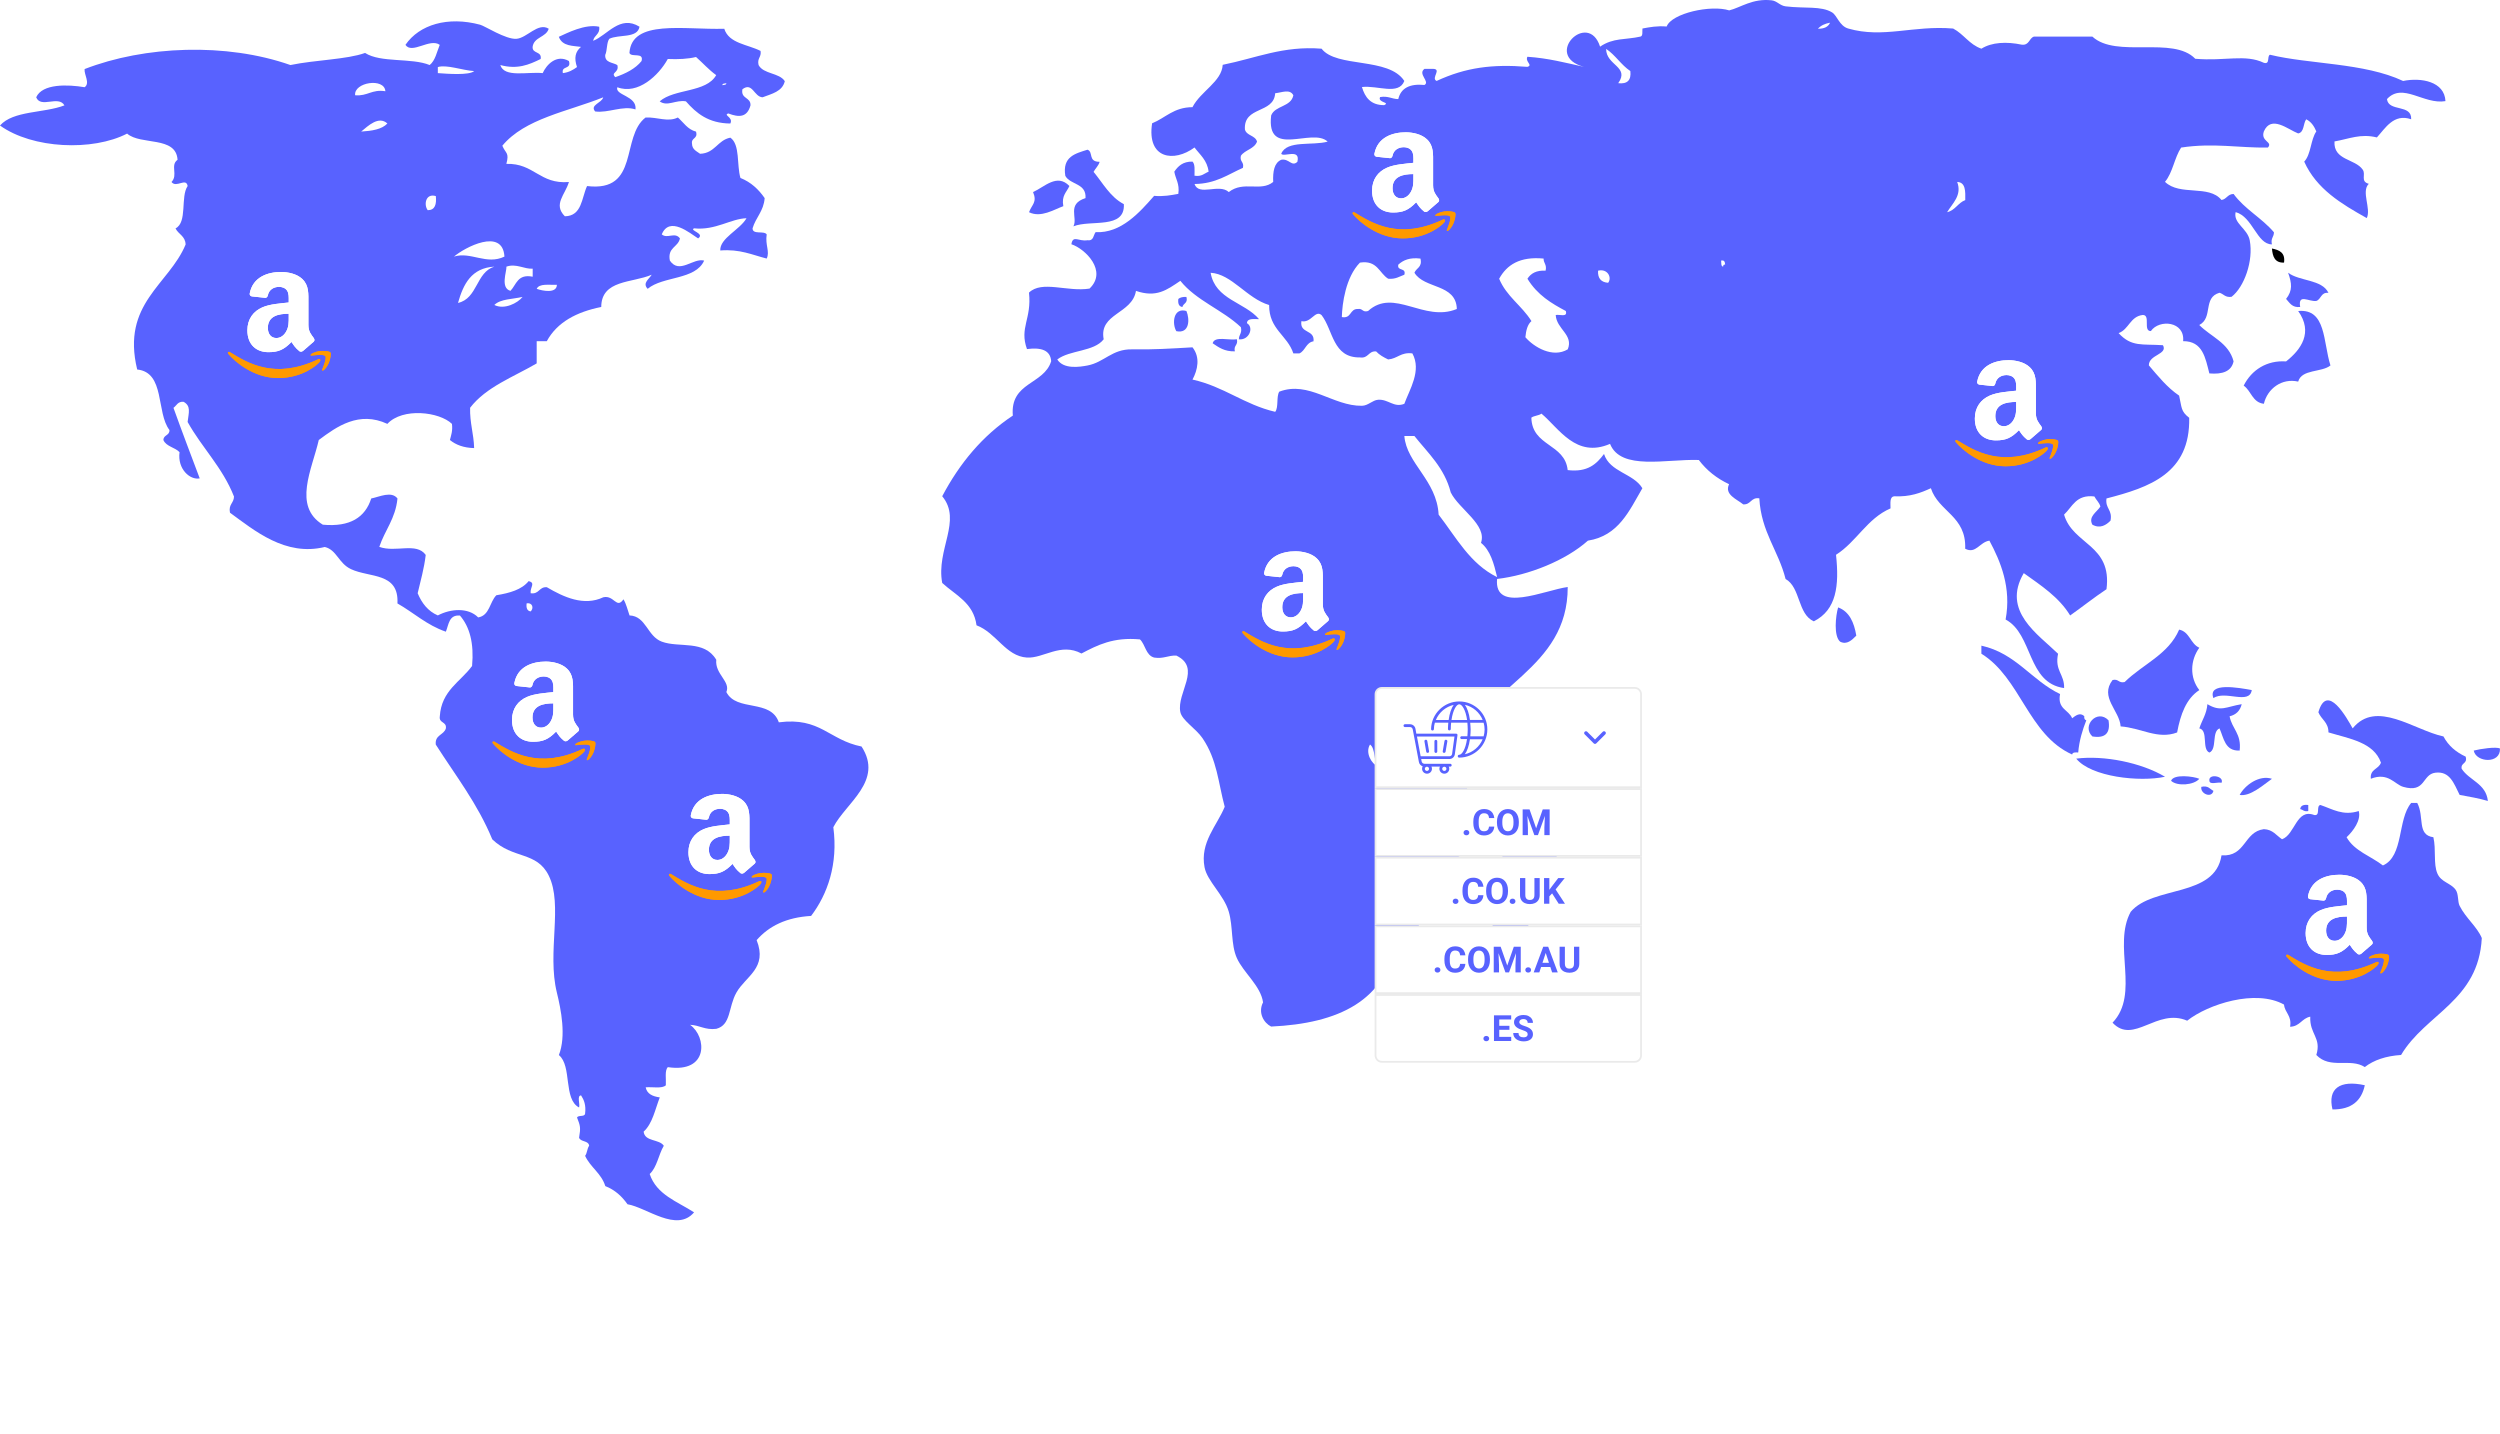 <svg width="692" height="397" viewBox="0 0 692 397" fill="none" xmlns="http://www.w3.org/2000/svg">
<path d="M555.15 171.479C562.793 175.567 561.04 189.035 571.343 190.457C571.474 186.607 568.683 185.678 569.675 180.96C564.146 175.559 553.997 169.159 560.179 158.641C564.946 162.06 569.921 165.271 573.019 170.358C576.41 167.968 579.601 165.402 583.076 163.097C584.683 150.697 573.757 150.827 571.335 142.445C573.642 140.286 574.642 136.821 579.724 137.42C580.224 138.404 581.07 139.049 581.392 140.209C580.347 141.815 577.986 142.991 579.163 145.226C581.292 146.425 582.984 145.349 584.191 144.112C584.791 141.093 582.676 140.793 583.076 137.974C595.056 134.885 606.274 131.02 605.974 115.647C603.605 113.834 603.936 112.781 603.183 109.508C599.853 107.249 597.378 104.138 594.802 101.133C594.763 98.137 600.122 98.129 598.708 95.555C592.941 95.164 590.019 96.116 586.429 92.206C589.297 91.168 589.62 87.588 593.126 87.181C595.371 87.173 593.11 91.653 595.355 91.645C597.701 88.264 604.82 88.94 604.29 94.434C609.718 94.403 610.449 99.067 611.548 103.362C615.216 103.677 617.676 102.785 618.253 100.012C616.907 94.849 611.994 93.243 608.757 89.962C612.663 87.934 609.664 82.379 614.355 81.035C615.508 81.357 615.938 82.418 617.699 82.156C621.175 79.49 623.812 72.214 622.728 66.529C622.097 63.21 618.107 61.842 618.822 58.715C623.558 59.983 624.696 67.658 628.871 67.643C628.464 65.937 629.44 65.615 629.425 64.293C626.103 60.359 621.313 57.893 618.26 53.691C616.592 53.698 616.354 55.143 614.908 55.358C611.402 51.032 603.383 54.336 599.269 50.333C601.407 47.813 601.883 43.649 603.736 40.845C612.694 39.485 619.783 40.975 627.749 40.845C629.232 39.2 625.673 39.208 626.634 36.381C628.664 31.733 633.338 35.866 636.129 36.934C637.859 36.619 637.483 34.191 638.359 33.023C639.743 33.692 640.543 34.936 641.158 36.373C639.559 38.678 639.712 42.742 637.806 44.74C641.204 52.315 648.078 56.426 655.121 60.367C656.397 57.755 653.506 53.014 655.682 50.879C653.26 50.218 654.952 48.351 654.006 46.968C651.907 43.895 645.871 44.44 646.186 39.154C650.292 38.432 653.368 36.926 657.92 38.04C660.249 35.52 662.571 31.333 667.415 33.016C667.615 28.713 661.164 31.072 660.711 27.43C665.047 22.72 670.891 29.013 676.903 27.991C676.657 22.551 670.153 21.391 665.178 22.413C654.406 17.35 639.22 17.811 628.325 15.152C627.426 15.567 628.441 17.888 626.641 17.388C621.459 14.907 615.962 16.981 607.65 16.267C601.46 9.859 585.798 16.236 579.17 10.135C573.773 10.135 568.375 10.135 562.978 10.135C561.601 10.619 561.724 12.602 559.625 12.364C555.419 11.488 551.337 11.664 548.453 13.477C545.124 12.341 543.563 9.436 540.634 7.9C529.523 6.97 521.273 10.689 511.593 7.9C509.148 7.2 508.518 4.281 507.126 3.436C504.089 1.584 499.606 2.406 494.286 1.761C492.671 1.569 491.902 0.255 490.372 0.086C485.113 -0.506 481.753 2.122 478.646 2.875C473.633 1.277 462.723 3.643 461.331 7.339C458.686 7.116 456.672 7.515 454.634 7.892C454.534 8.729 454.826 9.951 454.073 10.128C449.905 11.073 446.561 10.397 442.901 12.917C439.633 2.721 426.916 15.391 438.426 18.502C433.397 17.388 428.546 16.098 422.787 15.713C422.064 17.096 424.425 18.026 422.787 18.502C413.084 17.719 405.718 18.664 397.66 22.405C395.96 21.637 399.297 19.04 396.537 19.055C395.791 19.055 395.046 19.055 394.3 19.055C392.331 20.485 395.914 22.59 394.3 23.519C390.171 23.112 387.749 24.418 387.041 27.43C385.204 27.407 384.266 26.485 382.005 26.869C381.259 28.444 384.965 28.267 383.128 29.105C379.406 29.105 377.83 26.954 376.984 24.088C381.382 23.581 387.134 26.462 388.718 22.413C384.389 15.729 369.957 18.863 365.812 13.477C355.125 12.64 347.774 16.067 338.448 17.941C338.171 22.62 332.343 25.248 330.075 29.666C324.877 29.681 322.617 32.639 318.903 34.13C317.396 44.048 325.015 45.001 330.636 40.822C332.151 42.842 334.173 44.363 334.542 47.521C333.335 47.99 332.643 48.965 330.636 48.635C330.628 47.152 330.844 45.447 330.075 44.732C327.43 44.694 326.1 45.969 325.046 47.521C325.4 49.588 326.561 50.84 326.161 53.66C324.124 54.036 322.109 54.436 319.464 54.213C315.481 58.746 310.345 64.624 303.264 64.263C302.602 65.092 302.779 66.752 301.026 66.491C298.604 66.928 296.982 64.931 296.559 67.605C300.442 68.888 306.639 75.057 301.58 79.882C295.421 80.858 288.401 77.523 284.826 80.996C285.61 88.341 282.119 90.646 284.265 96.624C288.109 96.132 290.731 96.854 290.969 99.973C288.962 106.535 279.567 105.705 280.351 115.04C271.955 120.602 265.627 128.232 260.806 137.359C266.388 144.12 259.061 152.126 260.806 161.361C264.489 164.749 269.479 166.839 270.302 173.085C275.838 175.175 278.352 181.644 284.265 182.013C288.816 182.289 293.607 177.795 299.35 180.891C303.74 178.586 308.146 176.297 315.543 176.988C317.065 178.44 317.127 181.352 319.456 182.013C322.109 182.42 323.293 181.383 325.6 181.46C332.712 184.886 325.638 191.724 326.715 197.087C327.184 199.407 331.036 201.651 332.858 204.34C336.925 210.325 337.179 216.533 339.001 223.317C336.833 228.587 332.112 233.167 333.419 240.058C334.165 243.954 338.748 247.664 340.116 252.336C341.354 256.515 340.678 261.425 342.354 265.174C344.184 269.262 348.959 272.849 349.612 277.452C348.151 280.31 349.797 283.129 351.842 284.151C370.526 283.291 383.804 277.021 386.472 260.157C393.392 259.773 395.376 252.244 392.055 246.205C395.784 240.442 403.711 238.875 407.694 233.366C409.07 222.134 404.434 216.902 403.788 207.697C410.631 189.788 433.99 185.416 433.943 162.483C427.6 163.335 413.499 169.889 414.391 160.254C423.133 159.248 433.421 155.122 439.533 149.652C448.045 148.307 450.974 141.37 454.611 135.139C452.074 130.967 445.615 130.729 443.993 125.658C441.932 128.431 439.449 130.79 433.936 130.122C433.144 122.723 424.071 123.614 423.879 115.608C424.625 115.04 425.939 115.063 426.677 114.494C431.514 118.536 436.235 126.933 445.661 122.861C448.66 130.352 461.27 127.01 470.235 127.325C472.395 130.198 475.194 132.419 478.608 134.025C477.232 136.921 480.753 138.158 482.522 139.61C484.705 139.756 484.598 137.589 486.981 137.935C487.496 147.285 492.263 152.379 494.247 160.262C498.422 162.598 497.546 169.989 502.067 171.986C508.356 168.813 509.125 162.098 508.21 153.563C513.907 149.959 516.791 143.536 523.296 140.724C523.303 139.241 522.988 137.436 524.41 137.374C528.701 137.566 531.653 136.429 534.467 135.139C536.628 141.723 544.309 142.791 543.963 151.888C546.923 153.447 547.977 150.028 550.668 149.652C553.774 155.43 556.804 162.713 555.15 171.479ZM376.431 72.691C381.275 71.945 381.728 75.58 384.25 77.155C386.296 77.339 387.357 76.532 388.725 76.041C389.317 73.959 386.626 75.157 387.049 73.252C388.41 72.007 390.209 71.208 393.185 71.577C393.754 74.012 392.031 74.143 391.516 75.487C394.23 80.028 403.057 78.468 403.25 85.529C394.131 89.309 385.857 79.559 378.676 86.09C377.1 86.551 377.23 85.306 375.885 85.529C373.54 85.429 374.155 88.272 371.418 87.765C371.525 84.062 372.463 76.74 376.431 72.691ZM344.038 46.461C344.445 44.755 343.077 44.817 343.476 43.111C344.622 41.467 347.19 41.244 347.944 39.2C347.467 37.441 345.06 37.61 344.591 35.851C344.176 29.297 352.588 31.563 352.972 25.809C354.848 25.617 357.04 24.541 358.001 26.37C357.37 29.643 352.972 29.159 351.857 31.948C350.435 44.033 363.214 35.167 367.496 39.2C363.298 40.391 356.217 38.724 354.648 42.55C355.225 43.641 360.031 40.921 359.116 44.786C357.539 46.292 356.824 43.795 354.648 44.225C352.703 45.07 352.296 47.46 352.419 50.364C348.966 53.191 344.245 49.941 340.132 53.16C337.448 50.702 331.82 54.405 330.644 50.932C336.533 50.871 339.901 48.289 344.038 46.461ZM379.222 206.076C380.829 207.259 380.129 210.755 381.459 212.215C379.606 211.447 377.83 208.312 379.222 206.076ZM376.992 112.32C368.98 112.451 362.291 105.298 354.095 108.417C353.241 109.8 353.956 112.743 352.98 113.995C344.376 111.982 338.771 106.98 330.082 105.067C331.528 102.378 332.281 98.921 330.082 96.139C323.97 96.493 319.218 96.8 313.321 96.7C307.8 96.6 305.67 100.281 301.034 101.164C298.935 101.564 294.414 102.301 292.653 99.497C296.144 96.839 302.833 97.384 305.501 93.911C304.117 86.72 313.382 86.951 314.436 80.52C320.102 82.456 322.963 80.274 326.722 77.731C331.113 83.209 338.417 85.767 343.476 90.569C343.876 92.275 342.907 92.598 342.923 93.919C345.698 94.265 347.205 90.661 345.153 89.455C345.214 88.026 347.021 88.349 348.505 88.341C344.507 83.593 336.387 82.971 335.103 75.503C340.954 75.833 345.099 82.602 351.296 84.43C351.242 91.184 356.355 92.782 358.001 97.822C358.554 97.822 359.116 97.822 359.677 97.822C361.338 97.069 361.491 94.803 363.583 94.472C363.959 91.115 359.677 92.421 360.23 88.894C362.929 89.517 364.044 85.667 365.812 87.219C369.05 91.422 368.873 99.044 376.423 98.936C378.822 99.282 378.699 97.123 380.898 97.261C381.79 98.229 382.982 98.898 384.243 99.497C386.834 99.29 387.741 97.407 390.947 97.822C393.546 102.593 390.194 107.756 388.718 111.774C385.819 112.942 384.289 110.438 381.452 110.653C379.898 110.768 378.707 112.289 376.992 112.32ZM385.365 199.384C384.727 194.836 386.273 192.469 390.947 193.238C391.832 196.05 389.433 201.512 385.365 199.384ZM392.07 226.728C389.956 226.221 391.662 224.485 391.516 222.825C393.592 222.372 392.547 226.26 392.07 226.728ZM398.213 142.453C397.698 132.91 389.317 128.301 388.725 120.687C389.656 120.687 390.586 120.687 391.509 120.687C395.307 125.45 399.828 129.492 401.566 136.306C403.849 140.939 411.684 145.257 409.939 150.259C412.53 152.326 413.514 155.99 414.406 159.747C406.909 156.083 403.08 148.761 398.213 142.453ZM433.959 96.693C429.791 99.213 424.548 96.055 422.226 93.343C422.402 91.476 422.81 89.824 423.902 88.879C421.272 84.623 416.974 82.041 414.967 77.155C417.082 73.313 420.672 70.947 427.262 71.569C427.246 72.891 428.223 73.213 427.823 74.919C425.27 74.781 423.74 75.672 422.795 77.155C425.547 81.665 429.484 84 433.413 86.082C433.982 87.957 431.675 86.951 430.622 87.196C430.845 91.13 435.604 92.636 433.959 96.693ZM445.131 78.276C443.224 78.138 442.224 77.085 442.34 74.927C445.008 74.266 446.261 76.863 445.131 78.276ZM447.922 23.028C451.174 18.418 444.562 18.134 444.577 13.531C447.153 15.245 448.714 17.964 451.282 19.67C451.566 22.206 450.459 23.32 447.922 23.028ZM476.962 73.805C476.309 73.72 476.493 72.791 476.401 72.13C477.355 71.93 477.462 72.568 477.516 73.252C477.047 73.152 476.993 73.475 476.962 73.805ZM503.212 7.953C503.996 7.062 505.142 6.532 506.565 6.279C506.057 7.446 504.911 7.984 503.212 7.953ZM543.986 55.389C541.949 56.149 541.226 58.216 538.958 58.738C540.434 56.28 543.148 54.067 541.749 50.364C544.094 50.448 544.032 52.93 543.986 55.389Z" fill="#5862FF"/>
<path d="M238.477 206.637C229.358 204.801 227.129 198.455 215.58 199.938C213.289 193.376 203.878 197.095 201.056 191.563C202.301 188.636 197.842 186.6 198.265 182.628C194.943 177.027 188.015 179.401 183.187 177.611C179.135 176.112 178.858 170.535 174.252 170.35C173.714 168.844 173.353 167.154 172.576 165.886C170.646 168.698 170 164.642 166.994 165.325C161.62 167.869 156.061 165.295 151.355 162.536C149.164 162.398 149.279 164.557 146.888 164.211C146.665 162.513 148.356 161.369 146.326 160.854C144.42 163.228 141.06 164.158 137.392 164.765C135.524 166.624 135.547 170.365 132.364 170.903C129.603 168.107 124.744 168.468 121.192 170.35C118.454 169.175 116.763 166.962 115.61 164.211C116.417 160.731 117.393 157.435 117.839 153.601C115.264 150.013 109.497 153.033 104.991 151.373C106.521 146.763 109.474 143.575 110.02 137.981C108.374 135.83 105.03 137.528 102.754 137.981C101.085 143.198 96.926 145.926 89.352 145.234C80.987 140.094 86.376 129.907 88.237 121.793C93.235 118.059 99.363 113.672 107.221 117.329C111.458 112.758 121.638 113.98 125.098 117.329C125.344 119.25 124.875 120.456 124.536 121.793C126.174 123.13 128.327 123.96 131.241 124.029C131.133 120.042 130.018 117.061 130.126 112.866C134.578 107.08 142.098 104.368 148.556 100.588C148.556 98.544 148.556 96.493 148.556 94.449C149.487 94.449 150.417 94.449 151.347 94.449C154.231 89.148 159.621 86.344 166.425 84.969C166.456 77.37 175.075 78.361 180.388 76.041C179.781 77.178 177.705 78.323 179.273 79.944C183.525 76.379 192.506 77.539 194.912 72.13C191.868 71.308 188.062 76.025 185.417 72.13C184.709 68.45 187.708 68.465 188.208 65.991C186.816 64.086 184.709 66.214 183.179 64.877C185.301 59.714 190.976 64.555 193.236 65.991C195.251 64.608 190.707 63.809 192.114 63.202C198.042 63.825 202.263 60.529 206.638 60.406C204.777 63.64 199.21 65.922 199.372 69.334C204.839 68.895 208.199 70.555 212.22 71.569C213.158 69.641 211.766 67.874 212.22 64.877C211.466 63.771 208.322 65.054 208.306 63.21C209.191 60.183 211.382 58.47 211.659 54.836C209.982 52.415 207.876 50.425 204.954 49.258C203.893 45.67 204.9 40.015 202.163 38.102C198.58 38.801 197.926 42.427 193.782 42.566C192.821 41.851 191.591 41.413 191.545 39.777C191.276 38.017 193.259 38.509 192.66 36.435C190.291 35.82 189.238 33.899 187.631 32.524C184.863 33.892 181.918 32.363 178.697 32.524C171.746 37.818 177.174 53.261 162.496 51.501C160.966 54.805 161.112 59.791 156.353 59.868C153.054 56.564 156.437 53.921 157.475 50.379C149.356 51.056 147.841 45.117 140.16 45.362C141.021 42.158 139.975 42.573 139.045 40.338C145.281 32.801 157.152 30.895 166.971 26.938C166.564 28.537 163.204 29.036 164.734 30.849C168.301 31.364 172.43 29.128 175.906 30.288C176.359 26.477 170.123 26.408 170.877 24.149C176.559 26.331 182.356 20.861 184.84 16.328C187.762 16.459 190.422 16.32 192.66 15.775C194.536 17.427 196.181 19.317 198.242 20.792C195.512 25.686 186.67 24.488 182.602 28.052C184.709 29.612 187.062 27.561 189.861 28.052C192.729 31.325 196.066 34.13 202.148 34.191C203.078 32.44 200.072 31.909 201.594 31.402C204.6 32.555 206.822 32.501 207.737 29.166C207.845 26.831 204.992 27.445 205.5 24.703C208.291 22.605 208.714 26.838 211.082 26.931C213.642 25.955 216.564 25.333 217.233 22.467C215.695 20.101 211.32 20.554 209.975 18.003C209.521 16.067 210.805 15.859 210.528 14.1C206.961 12.271 201.771 12.064 200.479 7.961C189.384 8.292 174.829 5.257 174.229 14.661C174.744 16.005 178.289 14.323 177.582 16.897C175.836 19.056 173.214 20.346 170.316 21.36C168.901 19.993 171.492 20.17 170.877 18.011C169.601 17.235 167.394 17.404 167.525 15.214C168.109 13.939 167.878 11.849 168.64 10.75C171.238 9.436 176.428 10.72 177.02 7.4C171.6 4.02 168.117 9.751 164.18 11.303C164.434 9.698 166.156 9.552 165.856 7.4C161.935 6.555 156.999 9.152 154.684 10.189C155.653 12.909 158.759 12.64 160.828 12.978C159.213 14.323 158.867 16.052 159.713 18.564C158.636 19.348 157.46 20.039 155.799 20.239C155.315 18.08 158.244 19.332 157.475 16.889C154.008 14.922 151.24 17.957 150.217 20.239C145.988 19.808 139.576 21.576 138.484 18.003C143.197 19.286 146.419 17.926 149.656 16.328C150.04 14.085 147.303 14.96 147.426 12.978C147.795 10.197 151.147 10.374 151.886 7.954C148.925 6.11 145.881 10.527 142.951 10.742C140.014 10.965 134.209 7.185 132.894 6.84C123.952 4.45 116.086 6.801 112.226 12.417C114.033 15.114 119 10.443 121.722 12.417C120.907 14.4 120.492 16.766 118.931 18.003C113.918 15.944 105.337 17.442 101.055 14.653C96.011 16.474 87.33 16.566 80.387 18.003C62.626 11.757 40.036 12.663 23.42 19.117C23.228 20.654 25.02 23.035 23.42 24.142C18.768 23.358 11.718 23.112 10.019 26.931C11.28 30.081 16.162 26.293 17.838 29.166C12.225 31.341 3.652 30.58 0 34.744C9.004 41.221 25.673 41.897 35.184 36.98C38.952 40.284 48.747 37.564 49.147 44.233C47.025 45.754 49.37 48.443 47.471 50.372C48.801 52.139 51.515 49.05 51.938 51.493C49.893 54.474 51.938 61.543 48.586 63.218C49.362 64.854 51.315 65.323 51.377 67.682C46.779 78.791 33.539 83.977 37.975 102.278C45.741 103.077 43.188 114.187 46.902 119.027C46.994 120.602 45.226 120.326 45.233 121.816C46.026 123.63 48.447 123.814 49.701 125.166C49.07 129.799 52.569 132.949 55.283 132.419C52.846 125.927 50.37 119.473 48.017 112.889C48.886 112.266 49.186 111.083 50.816 111.221C52.922 112.382 52.246 114.172 51.931 116.799C55.921 123.975 61.634 129.423 64.771 137.451C64.74 139.288 63.187 139.587 63.656 141.915C70.445 146.855 78.988 154.077 89.906 151.404C93.235 152.203 93.673 155.906 97.164 157.543C102.354 159.97 110.458 158.38 110.012 167.031C114.525 169.59 118.139 173.055 123.414 174.852C124.221 172.87 124.259 170.112 127.32 170.389C129.988 173.493 131.249 177.995 130.672 184.341C127.45 188.751 122.191 191.125 121.738 198.293C121.438 200.268 123.714 199.669 123.414 201.635C122.852 203.495 120.323 203.387 120.623 206.099C126.051 214.62 132.194 222.441 136.262 232.329C141.998 237.869 148.564 235.579 151.901 242.379C155.899 250.507 151.386 263.522 154.138 274.74C155.292 279.449 156.76 286.787 154.7 292.042C158.383 295.069 155.876 304.258 160.289 306.548C160.612 305.572 159.613 303.267 160.843 303.205C161.65 304.442 162.242 305.894 161.958 308.222C161.873 309.252 160.066 308.568 159.728 309.336C160.62 311.618 160.774 312.095 160.289 314.922C160.728 316.151 162.911 315.644 163.08 317.15C162.512 317.88 162.535 319.209 161.958 319.939C163.426 323.128 166.448 324.756 167.548 328.314C170.223 329.358 172.153 331.149 173.691 333.338C179.019 334.23 187.316 341.244 192.121 335.574C187.485 332.578 181.726 330.703 179.835 324.964C181.872 323.089 182.28 319.593 183.74 317.15C182.487 315.237 178.481 316.082 178.158 313.239C180.611 311.034 181.326 307.101 182.626 303.759C180.657 303.49 179.096 302.814 178.72 300.97C180.619 300.808 183.248 301.4 184.302 300.409C184.417 298.665 183.933 296.306 184.863 295.384C196.204 297.097 195.658 286.956 191.006 283.667C193.69 283.775 195.097 285.158 198.265 284.781C202.409 283.706 201.548 278.796 203.847 274.732C206.43 270.176 212.52 267.979 209.437 260.226C212.82 256.346 217.656 253.926 224.514 253.527C229.035 247.572 232.026 239.229 230.665 228.972C234.079 222.288 244.659 216.164 238.477 206.637ZM154.146 78.837C154.1 81.327 150.109 80.512 148.564 79.951C149.241 78.4 151.993 78.914 154.146 78.837ZM201.056 23.028C201.04 23.573 200.379 23.458 199.941 23.581C199.956 23.043 200.625 23.151 201.056 23.028ZM126.774 83.854C128.25 78.63 130.487 74.174 136.831 73.805C131.718 75.395 132.241 82.617 126.774 83.854ZM136.831 84.415C138.499 82.733 141.936 82.817 144.65 82.187C143.266 83.931 139.553 85.806 136.831 84.415ZM140.183 73.805C142.882 72.852 145.142 74.543 147.449 74.366C147.449 75.111 147.449 75.849 147.449 76.594C143.243 75.749 142.943 78.799 141.298 80.505C138.422 79.721 140.283 75.126 140.183 73.805ZM139.63 71.024C134.632 73.444 130.326 69.564 125.667 71.024C128.558 68.527 139.145 62.903 139.63 71.024ZM121.192 18.564C123.614 17.811 127.973 19.471 131.249 19.678C129.842 20.899 123.86 20.431 121.192 20.239C121.192 19.67 121.192 19.117 121.192 18.564ZM120.638 54.275C120.861 56.541 120.438 58.17 118.401 58.185C117.27 56.779 117.755 53.407 120.638 54.275ZM99.97 36.419C101.877 34.867 104.799 31.971 107.229 34.184C105.699 35.812 102.954 36.235 99.97 36.419ZM106.675 25.256C102.9 24.649 101.762 26.669 98.302 26.37C97.871 22.774 106.406 21.422 106.675 25.256ZM146.888 169.244C145.904 169.105 145.611 168.283 145.773 167.008C147.503 166.754 147.764 168.422 146.888 169.244Z" fill="#5862FF"/>
<path d="M300.472 54.836C295.206 56.518 298.397 60.267 297.12 62.649C301.895 60.728 311.444 63.571 311.083 56.51C307.285 54.528 305.324 50.725 302.702 47.575C303.202 46.592 304.055 45.946 304.378 44.786C301.08 44.809 302.725 42.059 301.026 41.436C297.628 42.504 294.006 43.357 294.883 48.689C296.282 51.217 300.742 50.664 300.472 54.836Z" fill="#5862FF"/>
<path d="M294.329 57.072C293.768 54.091 295.283 53.184 296.006 51.486C292.576 47.898 289.086 51.786 285.948 53.161C287.148 56.019 285.626 56.588 284.834 58.739C288.132 60.375 291.761 57.978 294.329 57.072Z" fill="#5862FF"/>
<path d="M628.879 68.788C629.048 71.039 629.694 72.798 632.223 72.691C632.608 69.894 630.885 69.203 628.879 68.788Z" fill="black"/>
<path d="M636.691 84.976C636.022 81.127 639.12 83.593 641.165 83.301C642.534 82.809 642.411 80.827 644.518 81.065C642.719 77.285 636.514 77.9 633.346 75.487C634.392 78.445 634.63 80.42 632.785 82.74C633.777 83.793 634.415 85.214 636.691 84.976Z" fill="#5862FF"/>
<path d="M327.284 84.976C327.522 83.908 328.883 83.969 328.398 82.187C327.422 82.148 326.661 82.31 326.161 82.748C326.015 84.015 326.299 84.837 327.284 84.976Z" fill="#5862FF"/>
<path d="M636.137 86.09C640.343 92.006 636.952 96.754 632.785 100.043C627.441 99.674 623.22 102.417 621.052 106.742C623.151 108.187 623.458 111.413 626.641 111.767C627.626 107.572 631.631 104.591 636.137 105.628C637.106 102.132 642.58 103.146 645.072 101.164C643.003 94.68 643.934 85.345 636.137 86.09Z" fill="#5862FF"/>
<path d="M325.607 91.668C329.313 92.444 329.359 88.326 328.398 86.082C324.731 85.045 324.377 89.601 325.607 91.668Z" fill="#5862FF"/>
<path d="M342.369 93.903C340.147 94.287 336.179 92.927 335.664 95.017C337.325 96.147 338.932 97.33 341.808 97.253C341.4 95.547 342.769 95.609 342.369 93.903Z" fill="#5862FF"/>
<path d="M508.794 168.13C508.095 170.481 507.518 176.089 509.356 177.618C511.239 178.563 512.608 177.165 513.823 175.943C513.208 172.279 511.916 169.29 508.794 168.13Z" fill="#5862FF"/>
<path d="M608.772 179.293C606.304 178.225 606.112 174.883 603.19 174.276C600.238 181.183 593.064 183.88 588.105 188.789C586.398 189.189 586.467 187.821 584.76 188.229C581.093 192.992 586.705 196.68 586.99 201.067C592.603 201.466 597.308 204.786 602.629 202.742C603.559 197.725 605.151 193.361 608.772 191.018C606.051 187.545 606.243 182.789 608.772 179.293Z" fill="#5862FF"/>
<path d="M577.486 199.385C577.063 199.254 576.84 198.916 576.933 198.263C575.756 197.041 574.449 198.148 573.573 198.816C572.612 196.434 569.413 196.281 570.228 192.116C562.301 188.313 558.049 180.845 548.446 178.717C548.446 179.462 548.446 180.208 548.446 180.945C559.364 187.714 561.378 203.372 573.573 208.85C573.673 208.197 574.457 208.243 575.249 208.289C575.549 204.878 576.441 202.051 577.486 199.385Z" fill="#5862FF"/>
<path d="M623.289 191.009C619.637 190.356 610.964 188.751 612.678 193.245C615.908 190.994 622.666 195.197 623.289 191.009Z" fill="#5862FF"/>
<path d="M681.378 212.775C681.101 211.016 683.085 211.515 682.493 209.433C679.825 208.196 677.695 206.406 676.35 203.848C668.192 202.104 657.75 193.553 651.215 201.612C649.662 198.869 644.149 188.712 641.727 197.148C642.519 199.153 644.533 199.922 644.518 202.726C650.369 204.501 657.051 205.454 659.042 211.093C658.473 212.937 655.943 212.837 656.251 215.557C661.049 213.674 662.833 217.101 665.186 217.793C671.49 219.621 670.375 214.327 674.12 213.882C678.103 213.413 679.195 216.748 680.825 220.028C683.5 220.505 686.176 220.996 688.644 221.703C688.114 216.832 683.485 216.064 681.378 212.775Z" fill="#5862FF"/>
<path d="M619.936 207.759C620.498 203.103 617.784 201.72 617.153 198.271C618.952 197.84 620.075 196.726 620.505 194.913C616.084 195.651 614.7 197.126 611.01 194.913C610.794 197.687 609.495 199.354 608.772 201.613C611.363 202.189 609.357 207.36 611.563 208.312C613.762 207.352 612.117 202.542 614.362 201.613C615.561 204.317 615.846 207.936 619.936 207.759Z" fill="#5862FF"/>
<path d="M579.17 203.848C582.738 204.432 584.222 202.942 583.637 199.385C580.531 196.112 576.087 200.929 579.17 203.848Z" fill="#5862FF"/>
<path d="M684.73 207.759C685.353 211.071 692.181 211.547 691.996 207.198C691.012 206.622 686.529 207.29 684.73 207.759Z" fill="#5862FF"/>
<path d="M599.277 215.004C592.71 211.093 582.407 209.019 574.703 209.987C578.801 215.065 592.28 216.525 599.277 215.004Z" fill="#5862FF"/>
<path d="M600.953 216.126C602.629 217.708 607.304 217.332 608.765 215.572C607.25 214.889 601.614 214.166 600.953 216.126Z" fill="#5862FF"/>
<path d="M614.916 216.686C615.785 214.766 611.179 214.036 611.564 216.126C611.633 217.355 613.932 216.364 614.916 216.686Z" fill="#5862FF"/>
<path d="M619.936 220.036C622.835 220.559 626.426 217.309 628.879 215.573C625.372 214.42 621.405 217.309 619.936 220.036Z" fill="#5862FF"/>
<path d="M609.326 217.8C608.995 219.767 612.225 221.027 612.678 218.907C611.686 218.415 611.264 217.355 609.326 217.8Z" fill="#5862FF"/>
<path d="M679.702 246.258C678.295 244.361 675.727 244.23 674.673 241.794C673.512 239.105 674.358 235.172 673.558 231.745C668.922 231.13 671.136 226.083 669.091 222.256C668.53 222.256 667.976 222.256 667.415 222.256C663.586 226.797 665.401 236.985 659.595 239.559C656.235 236.962 651.676 235.571 649.538 231.745C651.361 230.047 653.614 227.02 652.898 224.492C648.531 225.914 645.625 223.939 642.28 222.817C641.027 223.048 642.365 225.875 640.604 225.606C635.599 223.67 635.299 231.015 631.67 232.306C630.093 231.276 629.148 229.609 626.641 229.509C621.044 230.239 621.674 237.208 614.916 236.762C613.093 248.532 596.016 245.044 589.781 252.389C584.691 261.693 592.418 275.062 584.752 283.083C590.565 289.291 597.031 278.896 605.412 282.53C611.156 277.974 624.388 273.694 632.215 278.066C632.461 280.417 634.414 281.07 633.899 284.205C636.613 284.128 637.136 281.861 639.481 281.416C639.266 286.318 642.642 287.201 641.158 292.018C645.025 296.06 650.538 292.748 654.567 295.361C657.089 293.424 660.418 292.287 664.616 292.018C671.413 280.578 686.084 277.006 686.96 259.65C685.615 256.454 682.539 254.164 680.817 250.722C680.232 249.554 680.586 247.457 679.702 246.258Z" fill="#5862FF"/>
<path d="M636.691 223.939C637.444 224.116 637.76 224.738 638.928 224.5C638.928 223.939 638.928 223.386 638.928 222.825C637.66 222.664 636.837 222.956 636.691 223.939Z" fill="#5862FF"/>
<path d="M422.787 233.428C420.503 235.033 417.597 234.857 416.082 236.77C414.337 238.998 416.613 242.401 416.082 245.144C415.221 249.616 410.3 254.072 414.967 259.658C417.382 260.895 420.08 259.734 422.225 259.097C424.424 248.517 436.012 236.055 429.491 225.614C426.862 228.249 425.878 231.253 422.787 233.428Z" fill="#5862FF"/>
<path d="M645.633 307.093C650.9 307.139 653.668 304.695 654.575 300.393C647.64 298.856 644.241 301.338 645.633 307.093Z" fill="#5862FF"/>
<path d="M88.063 99.451C75.947 105.218 68.427 100.393 63.614 97.463C63.316 97.278 62.809 97.506 63.249 98.01C64.852 99.955 70.108 104.641 76.968 104.641C83.832 104.641 87.916 100.896 88.427 100.242C88.934 99.594 88.576 99.237 88.063 99.451H88.063ZM91.466 97.572C91.141 97.148 89.488 97.069 88.447 97.197C87.405 97.321 85.841 97.958 85.977 98.34C86.047 98.484 86.189 98.419 86.905 98.355C87.623 98.283 89.634 98.029 90.053 98.577C90.474 99.129 89.412 101.756 89.218 102.18C89.03 102.603 89.289 102.713 89.641 102.43C89.989 102.148 90.617 101.418 91.039 100.384C91.458 99.344 91.714 97.894 91.466 97.572Z" fill="#FF9900"/>
<path fill-rule="evenodd" clip-rule="evenodd" d="M79.916 87.685C79.916 89.198 79.954 90.46 79.19 91.803C78.572 92.896 77.595 93.568 76.502 93.568C75.011 93.568 74.142 92.431 74.142 90.755C74.142 87.444 77.109 86.844 79.916 86.844V87.685ZM83.833 97.151C83.576 97.38 83.204 97.397 82.915 97.244C81.626 96.173 81.396 95.676 80.686 94.655C78.556 96.829 77.049 97.479 74.285 97.479C71.018 97.479 68.473 95.463 68.473 91.426C68.473 88.275 70.183 86.128 72.613 85.079C74.722 84.151 77.666 83.987 79.916 83.73V83.228C79.916 82.304 79.987 81.212 79.446 80.415C78.971 79.699 78.064 79.404 77.267 79.404C75.787 79.404 74.465 80.163 74.142 81.736C74.077 82.086 73.82 82.43 73.471 82.446L69.702 82.042C69.385 81.971 69.035 81.715 69.123 81.228C69.991 76.662 74.115 75.285 77.808 75.285C79.698 75.285 82.166 75.788 83.658 77.219C85.548 78.983 85.367 81.338 85.367 83.899V89.952C85.367 91.77 86.121 92.568 86.831 93.551C87.082 93.901 87.137 94.322 86.82 94.584C86.028 95.245 84.619 96.474 83.843 97.162L83.832 97.151" fill="white"/>
<path d="M88.063 99.451C75.947 105.218 68.427 100.393 63.614 97.463C63.316 97.278 62.809 97.506 63.249 98.01C64.852 99.955 70.108 104.641 76.968 104.641C83.832 104.641 87.916 100.896 88.427 100.242C88.934 99.594 88.576 99.237 88.063 99.451H88.063ZM91.466 97.572C91.141 97.148 89.488 97.069 88.447 97.197C87.405 97.321 85.841 97.958 85.977 98.34C86.047 98.484 86.189 98.419 86.905 98.355C87.623 98.283 89.634 98.029 90.053 98.577C90.474 99.129 89.412 101.756 89.218 102.18C89.03 102.603 89.289 102.713 89.641 102.43C89.989 102.148 90.617 101.418 91.039 100.384C91.458 99.344 91.714 97.894 91.466 97.572Z" fill="#FF9900"/>
<path fill-rule="evenodd" clip-rule="evenodd" d="M79.916 87.685C79.916 89.198 79.954 90.46 79.19 91.803C78.572 92.896 77.595 93.568 76.502 93.568C75.011 93.568 74.142 92.431 74.142 90.755C74.142 87.444 77.109 86.844 79.916 86.844V87.685ZM83.833 97.151C83.576 97.38 83.204 97.397 82.915 97.244C81.626 96.173 81.396 95.676 80.686 94.655C78.556 96.829 77.049 97.479 74.285 97.479C71.018 97.479 68.473 95.463 68.473 91.426C68.473 88.275 70.183 86.128 72.613 85.079C74.722 84.151 77.666 83.987 79.916 83.73V83.228C79.916 82.304 79.987 81.212 79.446 80.415C78.971 79.699 78.064 79.404 77.267 79.404C75.787 79.404 74.465 80.163 74.142 81.736C74.077 82.086 73.82 82.43 73.471 82.446L69.702 82.042C69.385 81.971 69.035 81.715 69.123 81.228C69.991 76.662 74.115 75.285 77.808 75.285C79.698 75.285 82.166 75.788 83.658 77.219C85.548 78.983 85.367 81.338 85.367 83.899V89.952C85.367 91.77 86.121 92.568 86.831 93.551C87.082 93.901 87.137 94.322 86.82 94.584C86.028 95.245 84.619 96.474 83.843 97.162L83.832 97.151" fill="white"/>
<path d="M161.314 207.292C149.197 213.059 141.678 208.234 136.864 205.304C136.566 205.119 136.06 205.347 136.499 205.851C138.103 207.796 143.358 212.483 150.218 212.483C157.083 212.483 161.167 208.737 161.678 208.083C162.185 207.436 161.827 207.078 161.314 207.292H161.314ZM164.717 205.413C164.392 204.989 162.738 204.91 161.698 205.038C160.656 205.162 159.092 205.799 159.228 206.181C159.298 206.325 159.44 206.26 160.156 206.196C160.874 206.124 162.884 205.871 163.303 206.418C163.724 206.97 162.662 209.597 162.468 210.021C162.281 210.444 162.54 210.554 162.892 210.272C163.239 209.989 163.868 209.259 164.29 208.225C164.709 207.186 164.964 205.736 164.717 205.413Z" fill="#FF9900"/>
<path fill-rule="evenodd" clip-rule="evenodd" d="M153.167 195.526C153.167 197.039 153.205 198.301 152.44 199.644C151.823 200.737 150.845 201.409 149.753 201.409C148.262 201.409 147.393 200.273 147.393 198.596C147.393 195.285 150.359 194.685 153.167 194.685V195.526ZM157.083 204.992C156.826 205.221 156.455 205.238 156.166 205.085C154.877 204.014 154.647 203.517 153.937 202.496C151.807 204.67 150.299 205.32 147.535 205.32C144.269 205.32 141.723 203.304 141.723 199.268C141.723 196.116 143.433 193.969 145.864 192.92C147.972 191.992 150.916 191.828 153.167 191.571V191.069C153.167 190.145 153.238 189.053 152.697 188.256C152.222 187.54 151.315 187.245 150.518 187.245C149.037 187.245 147.715 188.004 147.393 189.577C147.328 189.927 147.071 190.271 146.721 190.288L142.952 189.883C142.636 189.812 142.286 189.556 142.373 189.069C143.242 184.503 147.366 183.126 151.058 183.126C152.948 183.126 155.417 183.629 156.908 185.06C158.798 186.824 158.618 189.179 158.618 191.74V197.793C158.618 199.612 159.372 200.409 160.082 201.392C160.333 201.742 160.388 202.163 160.071 202.425C159.279 203.086 157.87 204.315 157.094 205.003L157.083 204.992" fill="white"/>
<path d="M161.314 207.292C149.197 213.059 141.678 208.234 136.864 205.304C136.566 205.119 136.06 205.347 136.499 205.851C138.103 207.796 143.358 212.483 150.218 212.483C157.083 212.483 161.167 208.737 161.678 208.083C162.185 207.436 161.827 207.078 161.314 207.292H161.314ZM164.717 205.413C164.392 204.989 162.738 204.91 161.698 205.038C160.656 205.162 159.092 205.799 159.228 206.181C159.298 206.325 159.44 206.26 160.156 206.196C160.874 206.124 162.884 205.871 163.303 206.418C163.724 206.97 162.662 209.597 162.468 210.021C162.281 210.444 162.54 210.554 162.892 210.272C163.239 209.989 163.868 209.259 164.29 208.225C164.709 207.186 164.964 205.736 164.717 205.413Z" fill="#FF9900"/>
<path fill-rule="evenodd" clip-rule="evenodd" d="M153.167 195.526C153.167 197.039 153.205 198.301 152.44 199.644C151.823 200.737 150.845 201.409 149.753 201.409C148.262 201.409 147.393 200.273 147.393 198.596C147.393 195.285 150.359 194.685 153.167 194.685V195.526ZM157.083 204.992C156.826 205.221 156.455 205.238 156.166 205.085C154.877 204.014 154.647 203.517 153.937 202.496C151.807 204.67 150.299 205.32 147.535 205.32C144.269 205.32 141.723 203.304 141.723 199.268C141.723 196.116 143.433 193.969 145.864 192.92C147.972 191.992 150.916 191.828 153.167 191.571V191.069C153.167 190.145 153.238 189.053 152.697 188.256C152.222 187.54 151.315 187.245 150.518 187.245C149.037 187.245 147.715 188.004 147.393 189.577C147.328 189.927 147.071 190.271 146.721 190.288L142.952 189.883C142.636 189.812 142.286 189.556 142.373 189.069C143.242 184.503 147.366 183.126 151.058 183.126C152.948 183.126 155.417 183.629 156.908 185.06C158.798 186.824 158.618 189.179 158.618 191.74V197.793C158.618 199.612 159.372 200.409 160.082 201.392C160.333 201.742 160.388 202.163 160.071 202.425C159.279 203.086 157.87 204.315 157.094 205.003L157.083 204.992" fill="white"/>
<path d="M210.148 243.917C198.031 249.684 190.512 244.859 185.698 241.929C185.4 241.744 184.894 241.972 185.333 242.477C186.937 244.421 192.192 249.108 199.052 249.108C205.917 249.108 210.001 245.362 210.511 244.709C211.019 244.061 210.66 243.703 210.148 243.917H210.148ZM213.551 242.038C213.225 241.614 211.572 241.535 210.532 241.663C209.49 241.787 207.926 242.424 208.062 242.807C208.131 242.95 208.274 242.886 208.99 242.821C209.707 242.75 211.718 242.496 212.137 243.044C212.558 243.595 211.496 246.222 211.302 246.646C211.114 247.07 211.374 247.179 211.726 246.897C212.073 246.615 212.702 245.884 213.123 244.85C213.542 243.811 213.798 242.361 213.551 242.038Z" fill="#FF9900"/>
<path fill-rule="evenodd" clip-rule="evenodd" d="M202.001 232.151C202.001 233.664 202.039 234.926 201.274 236.27C200.657 237.362 199.679 238.034 198.587 238.034C197.095 238.034 196.227 236.898 196.227 235.221C196.227 231.911 199.193 231.31 202.001 231.31V232.151ZM205.917 241.617C205.66 241.847 205.289 241.863 204.999 241.71C203.71 240.64 203.481 240.142 202.771 239.121C200.641 241.295 199.133 241.945 196.369 241.945C193.103 241.945 190.557 239.929 190.557 235.893C190.557 232.741 192.267 230.594 194.697 229.546C196.806 228.617 199.75 228.453 202.001 228.196V227.694C202.001 226.771 202.072 225.678 201.531 224.881C201.056 224.165 200.149 223.87 199.351 223.87C197.871 223.87 196.549 224.63 196.227 226.203C196.161 226.552 195.905 226.896 195.555 226.913L191.786 226.509C191.469 226.438 191.12 226.181 191.207 225.695C192.076 221.128 196.2 219.752 199.892 219.752C201.782 219.752 204.251 220.254 205.742 221.685C207.632 223.45 207.452 225.804 207.452 228.366V234.418C207.452 236.237 208.206 237.034 208.916 238.018C209.167 238.367 209.222 238.788 208.905 239.05C208.113 239.711 206.703 240.94 205.928 241.628L205.917 241.617" fill="white"/>
<path d="M210.148 243.917C198.031 249.684 190.512 244.859 185.698 241.929C185.4 241.744 184.894 241.972 185.333 242.477C186.937 244.421 192.192 249.108 199.052 249.108C205.917 249.108 210.001 245.362 210.511 244.709C211.019 244.061 210.66 243.703 210.148 243.917H210.148ZM213.551 242.038C213.225 241.614 211.572 241.535 210.532 241.663C209.49 241.787 207.926 242.424 208.062 242.807C208.131 242.95 208.274 242.886 208.99 242.821C209.707 242.75 211.718 242.496 212.137 243.044C212.558 243.595 211.496 246.222 211.302 246.646C211.114 247.07 211.374 247.179 211.726 246.897C212.073 246.615 212.702 245.884 213.123 244.85C213.542 243.811 213.798 242.361 213.551 242.038Z" fill="#FF9900"/>
<path fill-rule="evenodd" clip-rule="evenodd" d="M202.001 232.151C202.001 233.664 202.039 234.926 201.274 236.27C200.657 237.362 199.679 238.034 198.587 238.034C197.095 238.034 196.227 236.898 196.227 235.221C196.227 231.911 199.193 231.31 202.001 231.31V232.151ZM205.917 241.617C205.66 241.847 205.289 241.863 204.999 241.71C203.71 240.64 203.481 240.142 202.771 239.121C200.641 241.295 199.133 241.945 196.369 241.945C193.103 241.945 190.557 239.929 190.557 235.893C190.557 232.741 192.267 230.594 194.697 229.546C196.806 228.617 199.75 228.453 202.001 228.196V227.694C202.001 226.771 202.072 225.678 201.531 224.881C201.056 224.165 200.149 223.87 199.351 223.87C197.871 223.87 196.549 224.63 196.227 226.203C196.161 226.552 195.905 226.896 195.555 226.913L191.786 226.509C191.469 226.438 191.12 226.181 191.207 225.695C192.076 221.128 196.2 219.752 199.892 219.752C201.782 219.752 204.251 220.254 205.742 221.685C207.632 223.45 207.452 225.804 207.452 228.366V234.418C207.452 236.237 208.206 237.034 208.916 238.018C209.167 238.367 209.222 238.788 208.905 239.05C208.113 239.711 206.703 240.94 205.928 241.628L205.917 241.617" fill="white"/>
<path d="M368.857 176.771C356.741 182.538 349.221 177.713 344.408 174.783C344.11 174.598 343.604 174.826 344.043 175.33C345.646 177.275 350.902 181.961 357.762 181.961C364.626 181.961 368.71 178.216 369.221 177.562C369.728 176.914 369.37 176.557 368.857 176.771H368.857ZM372.26 174.892C371.935 174.468 370.282 174.389 369.241 174.517C368.199 174.641 366.635 175.278 366.771 175.66C366.841 175.804 366.983 175.739 367.699 175.675C368.417 175.603 370.428 175.35 370.847 175.897C371.268 176.449 370.206 179.076 370.012 179.5C369.824 179.923 370.083 180.033 370.435 179.75C370.782 179.468 371.411 178.738 371.833 177.704C372.252 176.665 372.508 175.214 372.26 174.892Z" fill="#FF9900"/>
<path fill-rule="evenodd" clip-rule="evenodd" d="M360.71 165.005C360.71 166.518 360.748 167.78 359.984 169.123C359.366 170.216 358.389 170.888 357.296 170.888C355.805 170.888 354.937 169.751 354.937 168.075C354.937 164.764 357.902 164.164 360.71 164.164V165.005ZM364.627 174.471C364.37 174.7 363.998 174.717 363.709 174.564C362.42 173.493 362.19 172.996 361.48 171.975C359.35 174.149 357.842 174.799 355.079 174.799C351.812 174.799 349.267 172.783 349.267 168.746C349.267 165.595 350.976 163.448 353.407 162.399C355.516 161.471 358.46 161.307 360.71 161.05V160.548C360.71 159.624 360.781 158.532 360.24 157.735C359.765 157.019 358.858 156.724 358.061 156.724C356.581 156.724 355.259 157.483 354.937 159.056C354.871 159.406 354.614 159.75 354.265 159.766L350.496 159.362C350.179 159.291 349.829 159.035 349.917 158.548C350.785 153.982 354.909 152.605 358.602 152.605C360.492 152.605 362.96 153.108 364.452 154.539C366.342 156.303 366.161 158.658 366.161 161.219V167.272C366.161 169.091 366.915 169.888 367.625 170.871C367.876 171.221 367.931 171.642 367.614 171.904C366.822 172.564 365.413 173.794 364.637 174.482L364.626 174.471" fill="white"/>
<path d="M368.857 176.771C356.741 182.538 349.221 177.713 344.408 174.783C344.11 174.598 343.604 174.826 344.043 175.33C345.646 177.275 350.902 181.961 357.762 181.961C364.626 181.961 368.71 178.216 369.221 177.562C369.728 176.914 369.37 176.557 368.857 176.771H368.857ZM372.26 174.892C371.935 174.468 370.282 174.389 369.241 174.517C368.199 174.641 366.635 175.278 366.771 175.66C366.841 175.804 366.983 175.739 367.699 175.675C368.417 175.603 370.428 175.35 370.847 175.897C371.268 176.449 370.206 179.076 370.012 179.5C369.824 179.923 370.083 180.033 370.435 179.75C370.782 179.468 371.411 178.738 371.833 177.704C372.252 176.665 372.508 175.214 372.26 174.892Z" fill="#FF9900"/>
<path fill-rule="evenodd" clip-rule="evenodd" d="M360.71 165.005C360.71 166.518 360.748 167.78 359.984 169.123C359.366 170.216 358.389 170.888 357.296 170.888C355.805 170.888 354.937 169.751 354.937 168.075C354.937 164.764 357.902 164.164 360.71 164.164V165.005ZM364.627 174.471C364.37 174.7 363.998 174.717 363.709 174.564C362.42 173.493 362.19 172.996 361.48 171.975C359.35 174.149 357.842 174.799 355.079 174.799C351.812 174.799 349.267 172.783 349.267 168.746C349.267 165.595 350.976 163.448 353.407 162.399C355.516 161.471 358.46 161.307 360.71 161.05V160.548C360.71 159.624 360.781 158.532 360.24 157.735C359.765 157.019 358.858 156.724 358.061 156.724C356.581 156.724 355.259 157.483 354.937 159.056C354.871 159.406 354.614 159.75 354.265 159.766L350.496 159.362C350.179 159.291 349.829 159.035 349.917 158.548C350.785 153.982 354.909 152.605 358.602 152.605C360.492 152.605 362.96 153.108 364.452 154.539C366.342 156.303 366.161 158.658 366.161 161.219V167.272C366.161 169.091 366.915 169.888 367.625 170.871C367.876 171.221 367.931 171.642 367.614 171.904C366.822 172.564 365.413 173.794 364.637 174.482L364.626 174.471" fill="white"/>
<path d="M399.378 60.791C387.262 66.558 379.742 61.733 374.929 58.803C374.631 58.618 374.125 58.846 374.564 59.35C376.167 61.295 381.423 65.981 388.283 65.981C395.147 65.981 399.231 62.236 399.742 61.582C400.249 60.934 399.891 60.577 399.378 60.791H399.378ZM402.781 58.912C402.456 58.488 400.803 58.409 399.762 58.537C398.72 58.661 397.156 59.298 397.292 59.68C397.362 59.824 397.504 59.759 398.22 59.695C398.938 59.623 400.949 59.37 401.368 59.917C401.789 60.469 400.727 63.096 400.532 63.52C400.345 63.943 400.604 64.053 400.956 63.77C401.303 63.488 401.932 62.758 402.354 61.724C402.773 60.684 403.029 59.234 402.781 58.912Z" fill="#FF9900"/>
<path fill-rule="evenodd" clip-rule="evenodd" d="M391.231 49.025C391.231 50.538 391.269 51.8 390.505 53.143C389.887 54.236 388.91 54.908 387.817 54.908C386.326 54.908 385.457 53.771 385.457 52.094C385.457 48.784 388.423 48.184 391.231 48.184V49.025ZM395.148 58.491C394.891 58.72 394.519 58.737 394.23 58.584C392.941 57.513 392.711 57.016 392.001 55.995C389.871 58.169 388.363 58.819 385.6 58.819C382.333 58.819 379.788 56.803 379.788 52.766C379.788 49.615 381.497 47.468 383.928 46.419C386.037 45.491 388.981 45.327 391.231 45.07V44.568C391.231 43.644 391.302 42.552 390.761 41.755C390.286 41.039 389.379 40.744 388.582 40.744C387.102 40.744 385.78 41.503 385.457 43.076C385.392 43.426 385.135 43.77 384.786 43.786L381.017 43.382C380.7 43.311 380.35 43.054 380.438 42.568C381.306 38.002 385.43 36.625 389.123 36.625C391.013 36.625 393.481 37.128 394.973 38.559C396.863 40.323 396.682 42.678 396.682 45.239V51.291C396.682 53.111 397.436 53.908 398.146 54.891C398.397 55.241 398.452 55.661 398.135 55.923C397.343 56.584 395.934 57.813 395.158 58.502L395.147 58.491" fill="white"/>
<path d="M399.378 60.791C387.262 66.558 379.742 61.733 374.929 58.803C374.631 58.618 374.125 58.846 374.564 59.35C376.167 61.295 381.423 65.981 388.283 65.981C395.147 65.981 399.231 62.236 399.742 61.582C400.249 60.934 399.891 60.577 399.378 60.791H399.378ZM402.781 58.912C402.456 58.488 400.803 58.409 399.762 58.537C398.72 58.661 397.156 59.298 397.292 59.68C397.362 59.824 397.504 59.759 398.22 59.695C398.938 59.623 400.949 59.37 401.368 59.917C401.789 60.469 400.727 63.096 400.532 63.52C400.345 63.943 400.604 64.053 400.956 63.77C401.303 63.488 401.932 62.758 402.354 61.724C402.773 60.684 403.029 59.234 402.781 58.912Z" fill="#FF9900"/>
<path fill-rule="evenodd" clip-rule="evenodd" d="M391.231 49.025C391.231 50.538 391.269 51.8 390.505 53.143C389.887 54.236 388.91 54.908 387.817 54.908C386.326 54.908 385.457 53.771 385.457 52.094C385.457 48.784 388.423 48.184 391.231 48.184V49.025ZM395.148 58.491C394.891 58.72 394.519 58.737 394.23 58.584C392.941 57.513 392.711 57.016 392.001 55.995C389.871 58.169 388.363 58.819 385.6 58.819C382.333 58.819 379.788 56.803 379.788 52.766C379.788 49.615 381.497 47.468 383.928 46.419C386.037 45.491 388.981 45.327 391.231 45.07V44.568C391.231 43.644 391.302 42.552 390.761 41.755C390.286 41.039 389.379 40.744 388.582 40.744C387.102 40.744 385.78 41.503 385.457 43.076C385.392 43.426 385.135 43.77 384.786 43.786L381.017 43.382C380.7 43.311 380.35 43.054 380.438 42.568C381.306 38.002 385.43 36.625 389.123 36.625C391.013 36.625 393.481 37.128 394.973 38.559C396.863 40.323 396.682 42.678 396.682 45.239V51.291C396.682 53.111 397.436 53.908 398.146 54.891C398.397 55.241 398.452 55.661 398.135 55.923C397.343 56.584 395.934 57.813 395.158 58.502L395.147 58.491" fill="white"/>
<path d="M566.227 123.868C554.11 129.634 546.591 124.81 541.777 121.879C541.479 121.695 540.973 121.923 541.412 122.427C543.016 124.372 548.271 129.058 555.131 129.058C561.996 129.058 566.08 125.313 566.591 124.659C567.098 124.011 566.74 123.654 566.227 123.868H566.227ZM569.63 121.989C569.304 121.565 567.651 121.486 566.611 121.614C565.569 121.738 564.005 122.375 564.141 122.757C564.211 122.9 564.353 122.836 565.069 122.772C565.787 122.7 567.797 122.446 568.216 122.994C568.637 123.546 567.575 126.173 567.381 126.596C567.194 127.02 567.453 127.129 567.805 126.847C568.152 126.565 568.781 125.835 569.202 124.801C569.621 123.761 569.877 122.311 569.63 121.989Z" fill="#FF9900"/>
<path fill-rule="evenodd" clip-rule="evenodd" d="M558.08 112.102C558.08 113.615 558.118 114.876 557.353 116.22C556.736 117.313 555.758 117.984 554.666 117.984C553.174 117.984 552.306 116.848 552.306 115.171C552.306 111.861 555.272 111.26 558.08 111.26V112.102ZM561.996 121.568C561.739 121.797 561.368 121.814 561.078 121.661C559.789 120.59 559.56 120.093 558.85 119.071C556.72 121.245 555.212 121.895 552.448 121.895C549.182 121.895 546.636 119.88 546.636 115.843C546.636 112.692 548.346 110.545 550.777 109.496C552.885 108.567 555.829 108.404 558.08 108.147V107.644C558.08 106.721 558.151 105.629 557.61 104.831C557.135 104.116 556.228 103.821 555.43 103.821C553.95 103.821 552.628 104.58 552.306 106.153C552.24 106.503 551.984 106.847 551.634 106.863L547.865 106.459C547.548 106.388 547.199 106.131 547.286 105.645C548.155 101.079 552.279 99.702 555.971 99.702C557.861 99.702 560.33 100.205 561.821 101.636C563.711 103.4 563.531 105.754 563.531 108.316V114.368C563.531 116.187 564.285 116.985 564.995 117.968C565.246 118.318 565.301 118.738 564.984 119C564.192 119.661 562.783 120.89 562.007 121.579L561.996 121.568" fill="white"/>
<path d="M566.227 123.868C554.11 129.634 546.591 124.81 541.777 121.879C541.479 121.695 540.973 121.923 541.412 122.427C543.016 124.372 548.271 129.058 555.131 129.058C561.996 129.058 566.08 125.313 566.591 124.659C567.098 124.011 566.74 123.654 566.227 123.868H566.227ZM569.63 121.989C569.304 121.565 567.651 121.486 566.611 121.614C565.569 121.738 564.005 122.375 564.141 122.757C564.211 122.9 564.353 122.836 565.069 122.772C565.787 122.7 567.797 122.446 568.216 122.994C568.637 123.546 567.575 126.173 567.381 126.596C567.194 127.02 567.453 127.129 567.805 126.847C568.152 126.565 568.781 125.835 569.202 124.801C569.621 123.761 569.877 122.311 569.63 121.989Z" fill="#FF9900"/>
<path fill-rule="evenodd" clip-rule="evenodd" d="M558.08 112.102C558.08 113.615 558.118 114.876 557.353 116.22C556.736 117.313 555.758 117.984 554.666 117.984C553.174 117.984 552.306 116.848 552.306 115.171C552.306 111.861 555.272 111.26 558.08 111.26V112.102ZM561.996 121.568C561.739 121.797 561.368 121.814 561.078 121.661C559.789 120.59 559.56 120.093 558.85 119.071C556.72 121.245 555.212 121.895 552.448 121.895C549.182 121.895 546.636 119.88 546.636 115.843C546.636 112.692 548.346 110.545 550.777 109.496C552.885 108.567 555.829 108.404 558.08 108.147V107.644C558.08 106.721 558.151 105.629 557.61 104.831C557.135 104.116 556.228 103.821 555.43 103.821C553.95 103.821 552.628 104.58 552.306 106.153C552.24 106.503 551.984 106.847 551.634 106.863L547.865 106.459C547.548 106.388 547.199 106.131 547.286 105.645C548.155 101.079 552.279 99.702 555.971 99.702C557.861 99.702 560.33 100.205 561.821 101.636C563.711 103.4 563.531 105.754 563.531 108.316V114.368C563.531 116.187 564.285 116.985 564.995 117.968C565.246 118.318 565.301 118.738 564.984 119C564.192 119.661 562.783 120.89 562.007 121.579L561.996 121.568" fill="white"/>
<path d="M657.79 266.3C645.674 272.066 638.154 267.241 633.34 264.311C633.043 264.126 632.536 264.354 632.976 264.859C634.579 266.803 639.835 271.49 646.695 271.49C653.559 271.49 657.643 267.744 658.154 267.091C658.661 266.443 658.303 266.086 657.79 266.3H657.79ZM661.193 264.42C660.868 263.997 659.214 263.918 658.174 264.045C657.132 264.17 655.568 264.806 655.704 265.189C655.774 265.332 655.916 265.268 656.632 265.203C657.35 265.132 659.361 264.878 659.78 265.426C660.201 265.977 659.138 268.604 658.944 269.028C658.757 269.452 659.016 269.561 659.368 269.279C659.715 268.997 660.344 268.266 660.766 267.232C661.185 266.193 661.44 264.743 661.193 264.42Z" fill="#FF9900"/>
<path fill-rule="evenodd" clip-rule="evenodd" d="M649.643 254.533C649.643 256.046 649.681 257.308 648.916 258.652C648.299 259.744 647.321 260.416 646.229 260.416C644.738 260.416 643.869 259.28 643.869 257.603C643.869 254.293 646.835 253.692 649.643 253.692V254.533ZM653.559 263.999C653.303 264.229 652.931 264.245 652.642 264.092C651.353 263.022 651.123 262.525 650.413 261.503C648.283 263.677 646.775 264.327 644.011 264.327C640.745 264.327 638.199 262.312 638.199 258.275C638.199 255.123 639.909 252.976 642.34 251.928C644.448 250.999 647.393 250.835 649.643 250.579V250.076C649.643 249.153 649.714 248.06 649.173 247.263C648.698 246.547 647.791 246.252 646.994 246.252C645.513 246.252 644.192 247.012 643.869 248.585C643.804 248.934 643.547 249.279 643.197 249.295L639.428 248.891C639.112 248.82 638.762 248.563 638.85 248.077C639.718 243.51 643.842 242.134 647.534 242.134C649.424 242.134 651.893 242.636 653.385 244.068C655.275 245.832 655.094 248.186 655.094 250.748V256.8C655.094 258.619 655.848 259.416 656.558 260.4C656.809 260.749 656.864 261.17 656.547 261.432C655.755 262.093 654.346 263.322 653.57 264.01L653.559 263.999" fill="white"/>
<path d="M657.79 266.3C645.674 272.066 638.154 267.241 633.34 264.311C633.043 264.126 632.536 264.354 632.976 264.859C634.579 266.803 639.835 271.49 646.695 271.49C653.559 271.49 657.643 267.744 658.154 267.091C658.661 266.443 658.303 266.086 657.79 266.3H657.79ZM661.193 264.42C660.868 263.997 659.214 263.918 658.174 264.045C657.132 264.17 655.568 264.806 655.704 265.189C655.774 265.332 655.916 265.268 656.632 265.203C657.35 265.132 659.361 264.878 659.78 265.426C660.201 265.977 659.138 268.604 658.944 269.028C658.757 269.452 659.016 269.561 659.368 269.279C659.715 268.997 660.344 268.266 660.766 267.232C661.185 266.193 661.44 264.743 661.193 264.42Z" fill="#FF9900"/>
<path fill-rule="evenodd" clip-rule="evenodd" d="M649.643 254.533C649.643 256.046 649.681 257.308 648.916 258.652C648.299 259.744 647.321 260.416 646.229 260.416C644.738 260.416 643.869 259.28 643.869 257.603C643.869 254.293 646.835 253.692 649.643 253.692V254.533ZM653.559 263.999C653.303 264.229 652.931 264.245 652.642 264.092C651.353 263.022 651.123 262.525 650.413 261.503C648.283 263.677 646.775 264.327 644.011 264.327C640.745 264.327 638.199 262.312 638.199 258.275C638.199 255.123 639.909 252.976 642.34 251.928C644.448 250.999 647.393 250.835 649.643 250.579V250.076C649.643 249.153 649.714 248.06 649.173 247.263C648.698 246.547 647.791 246.252 646.994 246.252C645.513 246.252 644.192 247.012 643.869 248.585C643.804 248.934 643.547 249.279 643.197 249.295L639.428 248.891C639.112 248.82 638.762 248.563 638.85 248.077C639.718 243.51 643.842 242.134 647.534 242.134C649.424 242.134 651.893 242.636 653.385 244.068C655.275 245.832 655.094 248.186 655.094 250.748V256.8C655.094 258.619 655.848 259.416 656.558 260.4C656.809 260.749 656.864 261.17 656.547 261.432C655.755 262.093 654.346 263.322 653.57 264.01L653.559 263.999" fill="white"/>
<g filter="url(#filter0_dd_167_54)">
<path d="M380.746 187.161C380.746 186.195 381.53 185.411 382.496 185.411H452.496C453.463 185.411 454.246 186.195 454.246 187.161V212.907H380.746V187.161Z" fill="white"/>
<path d="M380.746 187.161C380.746 186.195 381.53 185.411 382.496 185.411H452.496C453.463 185.411 454.246 186.195 454.246 187.161V212.907H380.746V187.161Z" stroke="#EAEAEA" stroke-width="0.5"/>
<path d="M403.921 189.161C399.692 189.161 396.196 192.583 396.123 196.811C396.123 197.031 396.294 197.203 396.514 197.203C396.71 197.228 396.906 197.032 396.906 196.811C396.906 196.2 397.003 195.614 397.175 195.027H400.89C400.841 195.613 400.793 196.2 400.793 196.787C400.793 197.006 400.964 197.178 401.184 197.178C401.404 197.178 401.576 197.007 401.576 196.787C401.576 196.176 401.624 195.589 401.673 195.027H406.17C406.219 195.638 406.268 196.274 406.268 196.909C406.268 197.545 406.219 198.18 406.17 198.791H404.582C404.362 198.791 404.19 198.962 404.19 199.182C404.19 199.402 404.361 199.574 404.582 199.574H406.073C405.658 202.385 404.68 203.925 403.898 203.925C403.678 203.925 403.506 204.096 403.506 204.317C403.506 204.536 403.677 204.708 403.898 204.708C408.201 204.708 411.695 201.212 411.695 196.911C411.718 192.656 408.222 189.161 403.921 189.161L403.921 189.161ZM410.398 194.27H406.878C406.634 192.436 406.12 190.97 405.485 190.089C407.71 190.603 409.543 192.192 410.398 194.27ZM403.921 189.943C404.679 189.943 405.681 191.458 406.096 194.294H401.77C402.185 191.458 403.163 189.943 403.921 189.943ZM402.381 190.114C401.745 190.994 401.232 192.436 400.987 194.294H397.443C398.323 192.192 400.156 190.628 402.381 190.114ZM406.951 195.052H410.667C410.838 195.638 410.936 196.274 410.936 196.934C410.936 197.593 410.839 198.204 410.667 198.816L406.976 198.816C407.025 198.205 407.074 197.569 407.074 196.934C407.049 196.299 407.025 195.663 406.951 195.052ZM405.46 203.778C406.12 202.897 406.609 201.456 406.878 199.622H410.397C409.543 201.676 407.71 203.265 405.46 203.778Z" fill="#5862FF"/>
<path d="M403.04 198.083H392.04L391.796 196.714C391.649 195.981 391.014 195.467 390.281 195.467H388.888C388.668 195.467 388.496 195.638 388.496 195.859C388.496 196.078 388.667 196.25 388.888 196.25H390.305C390.672 196.25 390.965 196.519 391.039 196.861L392.75 205.906C392.847 206.492 393.264 206.932 393.801 207.128C393.679 207.323 393.63 207.543 393.63 207.788C393.63 208.546 394.241 209.157 395 209.157C395.758 209.157 396.369 208.546 396.369 207.788C396.369 207.568 396.32 207.372 396.222 207.201H398.569C398.495 207.372 398.422 207.568 398.422 207.788C398.422 208.546 399.033 209.157 399.791 209.157C400.549 209.157 401.16 208.546 401.16 207.788C401.16 207.568 401.112 207.372 401.013 207.201H401.429C401.648 207.201 401.82 207.03 401.82 206.81C401.82 206.59 401.649 206.418 401.429 206.418H394.314C393.923 206.418 393.581 206.149 393.507 205.758L393.385 205.099H401.182C401.94 205.099 402.6 204.536 402.698 203.779L403.431 198.499C403.456 198.376 403.406 198.279 403.334 198.181C403.26 198.107 403.163 198.083 403.04 198.083ZM395.56 207.811C395.56 208.129 395.291 208.398 394.974 208.398C394.656 208.398 394.387 208.128 394.387 207.811C394.387 207.494 394.656 207.225 394.974 207.225C395.292 207.225 395.56 207.47 395.56 207.811ZM400.376 207.811C400.376 208.129 400.107 208.398 399.79 208.398C399.472 208.398 399.204 208.128 399.204 207.811C399.204 207.493 399.473 207.225 399.79 207.225C400.107 207.225 400.376 207.47 400.376 207.811ZM401.94 203.706C401.891 204.072 401.574 204.341 401.207 204.341L393.238 204.341L392.211 198.866H402.6L401.94 203.706Z" fill="#5862FF"/>
<path d="M394.778 203.069C394.803 203.265 394.974 203.387 395.169 203.387H395.243C395.463 203.363 395.61 203.143 395.561 202.923L395.072 200.087C395.023 199.868 394.828 199.721 394.608 199.769C394.388 199.794 394.241 200.014 394.29 200.233L394.778 203.069Z" fill="#5862FF"/>
<path d="M397.443 203.411C397.663 203.411 397.835 203.24 397.835 203.02L397.834 200.185C397.834 199.965 397.663 199.793 397.442 199.793C397.222 199.793 397.051 199.964 397.051 200.185V203.021C397.052 203.216 397.222 203.411 397.443 203.411Z" fill="#5862FF"/>
<path d="M399.667 203.388H399.74C399.936 203.388 400.082 203.265 400.132 203.07L400.621 200.234C400.669 200.014 400.523 199.818 400.303 199.769C400.083 199.721 399.887 199.867 399.839 200.087L399.35 202.923C399.3 203.167 399.447 203.363 399.667 203.388Z" fill="#5862FF"/>
<path d="M438.996 197.909L441.496 200.409L443.996 197.909" stroke="#5862FF" stroke-linecap="round" stroke-linejoin="round"/>
<path d="M380.746 213.407H454.246V231.907H380.746V213.407Z" fill="white"/>
<path d="M380.746 213.407H454.246V231.907H380.746V213.407Z" stroke="#EAEAEA" stroke-width="0.5"/>
<path d="M405.111 225.478C405.111 225.27 405.183 225.096 405.326 224.956C405.473 224.816 405.666 224.746 405.907 224.746C406.148 224.746 406.34 224.816 406.483 224.956C406.63 225.096 406.703 225.27 406.703 225.478C406.703 225.686 406.63 225.861 406.483 226.001C406.34 226.14 406.148 226.21 405.907 226.21C405.666 226.21 405.473 226.14 405.326 226.001C405.183 225.861 405.111 225.686 405.111 225.478ZM412.152 223.798H413.612C413.583 224.277 413.451 224.702 413.217 225.073C412.986 225.444 412.662 225.734 412.245 225.942C411.832 226.15 411.334 226.254 410.751 226.254C410.295 226.254 409.887 226.176 409.525 226.02C409.164 225.861 408.855 225.633 408.598 225.336C408.344 225.04 408.15 224.682 408.017 224.262C407.883 223.842 407.816 223.372 407.816 222.851V222.358C407.816 221.837 407.885 221.367 408.021 220.947C408.161 220.524 408.36 220.164 408.617 219.868C408.878 219.571 409.188 219.344 409.55 219.184C409.911 219.025 410.315 218.945 410.761 218.945C411.353 218.945 411.853 219.052 412.26 219.267C412.67 219.482 412.987 219.778 413.212 220.156C413.44 220.533 413.576 220.963 413.622 221.445H412.157C412.141 221.158 412.084 220.916 411.986 220.717C411.889 220.515 411.74 220.364 411.542 220.263C411.347 220.159 411.086 220.107 410.761 220.107C410.517 220.107 410.303 220.153 410.121 220.244C409.939 220.335 409.786 220.473 409.662 220.659C409.538 220.844 409.446 221.079 409.384 221.362C409.325 221.642 409.296 221.971 409.296 222.348V222.851C409.296 223.219 409.324 223.543 409.379 223.823C409.434 224.099 409.519 224.334 409.633 224.526C409.75 224.715 409.9 224.858 410.082 224.956C410.268 225.05 410.49 225.097 410.751 225.097C411.057 225.097 411.309 225.048 411.508 224.951C411.706 224.853 411.858 224.708 411.962 224.516C412.069 224.324 412.133 224.085 412.152 223.798ZM420.414 222.436V222.773C420.414 223.313 420.341 223.798 420.194 224.228C420.048 224.658 419.841 225.024 419.574 225.327C419.307 225.626 418.988 225.856 418.617 226.015C418.249 226.175 417.841 226.254 417.392 226.254C416.946 226.254 416.537 226.175 416.166 226.015C415.798 225.856 415.479 225.626 415.209 225.327C414.939 225.024 414.729 224.658 414.579 224.228C414.433 223.798 414.359 223.313 414.359 222.773V222.436C414.359 221.892 414.433 221.407 414.579 220.981C414.726 220.551 414.932 220.185 415.199 219.882C415.469 219.58 415.788 219.349 416.156 219.189C416.527 219.029 416.936 218.95 417.382 218.95C417.831 218.95 418.24 219.029 418.607 219.189C418.978 219.349 419.297 219.58 419.564 219.882C419.835 220.185 420.043 220.551 420.189 220.981C420.339 221.407 420.414 221.892 420.414 222.436ZM418.935 222.773V222.426C418.935 222.049 418.9 221.717 418.832 221.43C418.764 221.144 418.663 220.903 418.529 220.708C418.396 220.512 418.233 220.366 418.041 220.268C417.849 220.167 417.629 220.117 417.382 220.117C417.134 220.117 416.915 220.167 416.723 220.268C416.534 220.366 416.373 220.512 416.239 220.708C416.109 220.903 416.01 221.144 415.941 221.43C415.873 221.717 415.839 222.049 415.839 222.426V222.773C415.839 223.147 415.873 223.479 415.941 223.769C416.01 224.056 416.111 224.298 416.244 224.497C416.378 224.692 416.54 224.84 416.732 224.941C416.924 225.042 417.144 225.092 417.392 225.092C417.639 225.092 417.859 225.042 418.051 224.941C418.243 224.84 418.404 224.692 418.534 224.497C418.664 224.298 418.764 224.056 418.832 223.769C418.9 223.479 418.935 223.147 418.935 222.773ZM422.138 219.047H423.378L425.204 224.267L427.03 219.047H428.27L425.702 226.157H424.706L422.138 219.047ZM421.469 219.047H422.704L422.929 224.135V226.157H421.469V219.047ZM427.704 219.047H428.944V226.157H427.479V224.135L427.704 219.047Z" fill="#5862FF"/>
<rect x="380.746" y="232.407" width="73.5" height="18.5" fill="white"/>
<rect x="380.746" y="232.407" width="73.5" height="18.5" stroke="#EAEAEA" stroke-width="0.5"/>
<path d="M402.111 244.478C402.111 244.27 402.183 244.096 402.326 243.956C402.473 243.816 402.666 243.746 402.907 243.746C403.148 243.746 403.34 243.816 403.483 243.956C403.63 244.096 403.703 244.27 403.703 244.478C403.703 244.686 403.63 244.861 403.483 245C403.34 245.14 403.148 245.21 402.907 245.21C402.666 245.21 402.473 245.14 402.326 245C402.183 244.861 402.111 244.686 402.111 244.478ZM409.152 242.798H410.612C410.583 243.277 410.451 243.702 410.217 244.073C409.986 244.444 409.662 244.734 409.245 244.942C408.832 245.15 408.334 245.254 407.751 245.254C407.295 245.254 406.887 245.176 406.525 245.02C406.164 244.861 405.855 244.633 405.598 244.336C405.344 244.04 405.15 243.682 405.017 243.262C404.883 242.842 404.816 242.372 404.816 241.851V241.358C404.816 240.837 404.885 240.367 405.021 239.947C405.161 239.524 405.36 239.164 405.617 238.868C405.878 238.571 406.188 238.344 406.55 238.184C406.911 238.025 407.315 237.945 407.761 237.945C408.353 237.945 408.853 238.052 409.26 238.267C409.67 238.482 409.987 238.778 410.212 239.156C410.44 239.533 410.576 239.963 410.622 240.445H409.157C409.141 240.158 409.084 239.916 408.986 239.717C408.889 239.515 408.74 239.364 408.542 239.263C408.347 239.159 408.086 239.107 407.761 239.107C407.517 239.107 407.303 239.153 407.121 239.244C406.939 239.335 406.786 239.473 406.662 239.659C406.538 239.844 406.446 240.079 406.384 240.362C406.325 240.642 406.296 240.971 406.296 241.348V241.851C406.296 242.219 406.324 242.543 406.379 242.823C406.434 243.099 406.519 243.334 406.633 243.526C406.75 243.715 406.9 243.858 407.082 243.956C407.268 244.05 407.49 244.097 407.751 244.097C408.057 244.097 408.309 244.048 408.508 243.951C408.706 243.853 408.858 243.708 408.962 243.516C409.069 243.324 409.133 243.085 409.152 242.798ZM417.414 241.436V241.773C417.414 242.313 417.341 242.798 417.194 243.228C417.048 243.658 416.841 244.024 416.574 244.327C416.307 244.626 415.988 244.856 415.617 245.015C415.249 245.175 414.841 245.254 414.392 245.254C413.946 245.254 413.537 245.175 413.166 245.015C412.798 244.856 412.479 244.626 412.209 244.327C411.939 244.024 411.729 243.658 411.579 243.228C411.433 242.798 411.359 242.313 411.359 241.773V241.436C411.359 240.892 411.433 240.407 411.579 239.981C411.726 239.551 411.932 239.185 412.199 238.882C412.469 238.58 412.788 238.348 413.156 238.189C413.527 238.029 413.936 237.95 414.382 237.95C414.831 237.95 415.24 238.029 415.607 238.189C415.978 238.348 416.297 238.58 416.564 238.882C416.835 239.185 417.043 239.551 417.189 239.981C417.339 240.407 417.414 240.892 417.414 241.436ZM415.935 241.773V241.426C415.935 241.049 415.9 240.717 415.832 240.43C415.764 240.144 415.663 239.903 415.529 239.708C415.396 239.512 415.233 239.366 415.041 239.268C414.849 239.167 414.629 239.117 414.382 239.117C414.134 239.117 413.915 239.167 413.723 239.268C413.534 239.366 413.373 239.512 413.239 239.708C413.109 239.903 413.01 240.144 412.941 240.43C412.873 240.717 412.839 241.049 412.839 241.426V241.773C412.839 242.147 412.873 242.479 412.941 242.769C413.01 243.056 413.111 243.298 413.244 243.497C413.378 243.692 413.54 243.84 413.732 243.941C413.924 244.042 414.144 244.092 414.392 244.092C414.639 244.092 414.859 244.042 415.051 243.941C415.243 243.84 415.404 243.692 415.534 243.497C415.664 243.298 415.764 243.056 415.832 242.769C415.9 242.479 415.935 242.147 415.935 241.773ZM417.883 244.478C417.883 244.27 417.954 244.096 418.098 243.956C418.244 243.816 418.438 243.746 418.679 243.746C418.92 243.746 419.112 243.816 419.255 243.956C419.401 244.096 419.475 244.27 419.475 244.478C419.475 244.686 419.401 244.861 419.255 245C419.112 245.14 418.92 245.21 418.679 245.21C418.438 245.21 418.244 245.14 418.098 245C417.954 244.861 417.883 244.686 417.883 244.478ZM424.728 238.047H426.188V242.745C426.188 243.292 426.071 243.752 425.837 244.126C425.606 244.501 425.285 244.782 424.875 244.971C424.468 245.16 423.999 245.254 423.469 245.254C422.938 245.254 422.466 245.16 422.053 244.971C421.643 244.782 421.32 244.501 421.086 244.126C420.855 243.752 420.739 243.292 420.739 242.745V238.047H422.204V242.745C422.204 243.064 422.254 243.324 422.355 243.526C422.456 243.728 422.601 243.876 422.79 243.97C422.982 244.065 423.208 244.112 423.469 244.112C423.736 244.112 423.962 244.065 424.147 243.97C424.336 243.876 424.479 243.728 424.577 243.526C424.678 243.324 424.728 243.064 424.728 242.745V238.047ZM428.859 238.047V245.157H427.394V238.047H428.859ZM433.117 238.047L430.3 241.558L428.674 243.306L428.41 241.919L429.509 240.416L431.32 238.047H433.117ZM431.452 245.157L429.357 241.871L430.441 240.962L433.185 245.157H431.452Z" fill="#5862FF"/>
<rect x="380.746" y="251.407" width="73.5" height="18.5" fill="white"/>
<rect x="380.746" y="251.407" width="73.5" height="18.5" stroke="#EAEAEA" stroke-width="0.5"/>
<path d="M397.111 263.478C397.111 263.27 397.183 263.096 397.326 262.956C397.473 262.816 397.666 262.746 397.907 262.746C398.148 262.746 398.34 262.816 398.483 262.956C398.63 263.096 398.703 263.27 398.703 263.478C398.703 263.686 398.63 263.861 398.483 264.001C398.34 264.141 398.148 264.211 397.907 264.211C397.666 264.211 397.473 264.141 397.326 264.001C397.183 263.861 397.111 263.686 397.111 263.478ZM404.152 261.798H405.612C405.583 262.277 405.451 262.702 405.217 263.073C404.986 263.444 404.662 263.734 404.245 263.942C403.832 264.15 403.334 264.254 402.751 264.254C402.295 264.254 401.887 264.176 401.525 264.02C401.164 263.861 400.855 263.633 400.598 263.336C400.344 263.04 400.15 262.682 400.017 262.262C399.883 261.842 399.816 261.372 399.816 260.851V260.358C399.816 259.837 399.885 259.367 400.021 258.947C400.161 258.524 400.36 258.164 400.617 257.868C400.878 257.572 401.188 257.344 401.55 257.184C401.911 257.025 402.315 256.945 402.761 256.945C403.353 256.945 403.853 257.052 404.26 257.267C404.67 257.482 404.987 257.778 405.212 258.156C405.44 258.533 405.576 258.963 405.622 259.445H404.157C404.141 259.158 404.084 258.916 403.986 258.717C403.889 258.516 403.74 258.364 403.542 258.263C403.347 258.159 403.086 258.107 402.761 258.107C402.517 258.107 402.303 258.153 402.121 258.244C401.939 258.335 401.786 258.473 401.662 258.659C401.538 258.844 401.446 259.079 401.384 259.362C401.325 259.642 401.296 259.971 401.296 260.348V260.851C401.296 261.219 401.324 261.543 401.379 261.823C401.434 262.1 401.519 262.334 401.633 262.526C401.75 262.715 401.9 262.858 402.082 262.956C402.268 263.05 402.49 263.097 402.751 263.097C403.057 263.097 403.309 263.048 403.508 262.951C403.706 262.853 403.858 262.708 403.962 262.516C404.069 262.324 404.133 262.085 404.152 261.798ZM412.414 260.436V260.773C412.414 261.313 412.341 261.798 412.194 262.228C412.048 262.658 411.841 263.024 411.574 263.327C411.307 263.626 410.988 263.856 410.617 264.015C410.249 264.175 409.841 264.254 409.392 264.254C408.946 264.254 408.537 264.175 408.166 264.015C407.798 263.856 407.479 263.626 407.209 263.327C406.939 263.024 406.729 262.658 406.579 262.228C406.433 261.798 406.359 261.313 406.359 260.773V260.436C406.359 259.892 406.433 259.407 406.579 258.981C406.726 258.551 406.932 258.185 407.199 257.882C407.469 257.58 407.788 257.349 408.156 257.189C408.527 257.03 408.936 256.95 409.382 256.95C409.831 256.95 410.24 257.03 410.607 257.189C410.978 257.349 411.297 257.58 411.564 257.882C411.835 258.185 412.043 258.551 412.189 258.981C412.339 259.407 412.414 259.892 412.414 260.436ZM410.935 260.773V260.426C410.935 260.049 410.9 259.717 410.832 259.43C410.764 259.144 410.663 258.903 410.529 258.708C410.396 258.512 410.233 258.366 410.041 258.268C409.849 258.167 409.629 258.117 409.382 258.117C409.134 258.117 408.915 258.167 408.723 258.268C408.534 258.366 408.373 258.512 408.239 258.708C408.109 258.903 408.01 259.144 407.941 259.43C407.873 259.717 407.839 260.049 407.839 260.426V260.773C407.839 261.147 407.873 261.479 407.941 261.769C408.01 262.056 408.111 262.298 408.244 262.497C408.378 262.692 408.54 262.84 408.732 262.941C408.924 263.042 409.144 263.092 409.392 263.092C409.639 263.092 409.859 263.042 410.051 262.941C410.243 262.84 410.404 262.692 410.534 262.497C410.664 262.298 410.764 262.056 410.832 261.769C410.9 261.479 410.935 261.147 410.935 260.773ZM414.138 257.047H415.378L417.204 262.267L419.03 257.047H420.27L417.702 264.157H416.706L414.138 257.047ZM413.469 257.047H414.704L414.929 262.135V264.157H413.469V257.047ZM419.704 257.047H420.944V264.157H419.479V262.135L419.704 257.047ZM422.209 263.478C422.209 263.27 422.281 263.096 422.424 262.956C422.57 262.816 422.764 262.746 423.005 262.746C423.246 262.746 423.438 262.816 423.581 262.956C423.727 263.096 423.801 263.27 423.801 263.478C423.801 263.686 423.727 263.861 423.581 264.001C423.438 264.141 423.246 264.211 423.005 264.211C422.764 264.211 422.57 264.141 422.424 264.001C422.281 263.861 422.209 263.686 422.209 263.478ZM428.019 258.263L426.086 264.157H424.528L427.17 257.047H428.161L428.019 258.263ZM429.626 264.157L427.687 258.263L427.531 257.047H428.532L431.188 264.157H429.626ZM429.538 261.51V262.658H425.783V261.51H429.538ZM435.685 257.047H437.145V261.745C437.145 262.292 437.028 262.752 436.794 263.127C436.563 263.501 436.242 263.782 435.832 263.971C435.425 264.16 434.956 264.254 434.426 264.254C433.895 264.254 433.423 264.16 433.01 263.971C432.6 263.782 432.277 263.501 432.043 263.127C431.812 262.752 431.696 262.292 431.696 261.745V257.047H433.161V261.745C433.161 262.064 433.212 262.324 433.312 262.526C433.413 262.728 433.558 262.876 433.747 262.97C433.939 263.065 434.165 263.112 434.426 263.112C434.693 263.112 434.919 263.065 435.104 262.97C435.293 262.876 435.436 262.728 435.534 262.526C435.635 262.324 435.685 262.064 435.685 261.745V257.047Z" fill="#5862FF"/>
<path d="M380.746 270.407H454.246V287.157C454.246 288.123 453.463 288.907 452.496 288.907H382.496C381.53 288.907 380.746 288.123 380.746 287.157V270.407Z" fill="white"/>
<path d="M380.746 270.407H454.246V287.157C454.246 288.123 453.463 288.907 452.496 288.907H382.496C381.53 288.907 380.746 288.123 380.746 287.157V270.407Z" stroke="#EAEAEA" stroke-width="0.5"/>
<path d="M410.611 282.478C410.611 282.27 410.683 282.096 410.826 281.956C410.973 281.816 411.166 281.746 411.407 281.746C411.648 281.746 411.84 281.816 411.983 281.956C412.13 282.096 412.203 282.27 412.203 282.478C412.203 282.686 412.13 282.861 411.983 283.001C411.84 283.141 411.648 283.211 411.407 283.211C411.166 283.211 410.973 283.141 410.826 283.001C410.683 282.861 410.611 282.686 410.611 282.478ZM418.302 282.014V283.157H414.518V282.014H418.302ZM414.996 276.047V283.157H413.531V276.047H414.996ZM417.809 278.943V280.056H414.518V278.943H417.809ZM418.297 276.047V277.195H414.518V276.047H418.297ZM422.857 281.296C422.857 281.169 422.838 281.056 422.799 280.955C422.763 280.85 422.695 280.756 422.594 280.671C422.493 280.584 422.351 280.497 422.169 280.413C421.987 280.328 421.751 280.24 421.461 280.149C421.139 280.045 420.833 279.928 420.543 279.797C420.256 279.667 420.003 279.516 419.781 279.343C419.563 279.168 419.391 278.964 419.264 278.733C419.14 278.502 419.078 278.233 419.078 277.927C419.078 277.631 419.143 277.363 419.273 277.122C419.404 276.878 419.586 276.669 419.82 276.497C420.055 276.321 420.331 276.186 420.65 276.091C420.973 275.997 421.326 275.95 421.71 275.95C422.234 275.95 422.691 276.044 423.082 276.233C423.473 276.422 423.775 276.681 423.99 277.009C424.208 277.338 424.317 277.714 424.317 278.137H422.862C422.862 277.929 422.818 277.747 422.73 277.59C422.646 277.431 422.516 277.306 422.34 277.214C422.167 277.123 421.949 277.078 421.685 277.078C421.432 277.078 421.22 277.117 421.051 277.195C420.881 277.27 420.754 277.372 420.67 277.503C420.585 277.629 420.543 277.773 420.543 277.932C420.543 278.053 420.572 278.162 420.631 278.259C420.693 278.357 420.784 278.448 420.904 278.533C421.025 278.617 421.173 278.697 421.349 278.772C421.524 278.847 421.728 278.92 421.959 278.992C422.346 279.109 422.686 279.241 422.979 279.387C423.276 279.534 423.523 279.698 423.722 279.88C423.92 280.063 424.07 280.269 424.171 280.501C424.272 280.732 424.322 280.994 424.322 281.287C424.322 281.596 424.262 281.873 424.142 282.117C424.021 282.361 423.847 282.568 423.619 282.737C423.391 282.906 423.119 283.035 422.804 283.123C422.488 283.211 422.135 283.254 421.744 283.254C421.393 283.254 421.046 283.209 420.704 283.118C420.362 283.023 420.051 282.882 419.771 282.693C419.495 282.504 419.273 282.263 419.107 281.97C418.941 281.677 418.858 281.331 418.858 280.93H420.328C420.328 281.152 420.362 281.339 420.431 281.492C420.499 281.645 420.595 281.768 420.719 281.863C420.846 281.957 420.995 282.026 421.168 282.068C421.344 282.11 421.536 282.131 421.744 282.131C421.998 282.131 422.206 282.096 422.369 282.024C422.535 281.952 422.657 281.853 422.735 281.726C422.817 281.599 422.857 281.456 422.857 281.296Z" fill="#5862FF"/>
</g>
<defs>
<filter id="filter0_dd_167_54" x="369.496" y="178.161" width="172.571" height="233.604" filterUnits="userSpaceOnUse" color-interpolation-filters="sRGB">
<feFlood flood-opacity="0" result="BackgroundImageFix"/>
<feColorMatrix in="SourceAlpha" type="matrix" values="0 0 0 0 0 0 0 0 0 0 0 0 0 0 0 0 0 0 127 0" result="hardAlpha"/>
<feOffset dy="1"/>
<feGaussianBlur stdDeviation="1.5"/>
<feColorMatrix type="matrix" values="0 0 0 0 0 0 0 0 0 0 0 0 0 0 0 0 0 0 0.3 0"/>
<feBlend mode="normal" in2="BackgroundImageFix" result="effect1_dropShadow_167_54"/>
<feColorMatrix in="SourceAlpha" type="matrix" values="0 0 0 0 0 0 0 0 0 0 0 0 0 0 0 0 0 0 127 0" result="hardAlpha"/>
<feMorphology radius="3" operator="dilate" in="SourceAlpha" result="effect2_dropShadow_167_54"/>
<feOffset dy="4"/>
<feGaussianBlur stdDeviation="4"/>
<feColorMatrix type="matrix" values="0 0 0 0 0 0 0 0 0 0 0 0 0 0 0 0 0 0 0.15 0"/>
<feBlend mode="normal" in2="effect1_dropShadow_167_54" result="effect2_dropShadow_167_54"/>
<feBlend mode="normal" in="SourceGraphic" in2="effect2_dropShadow_167_54" result="shape"/>
</filter>
</defs>
</svg>
